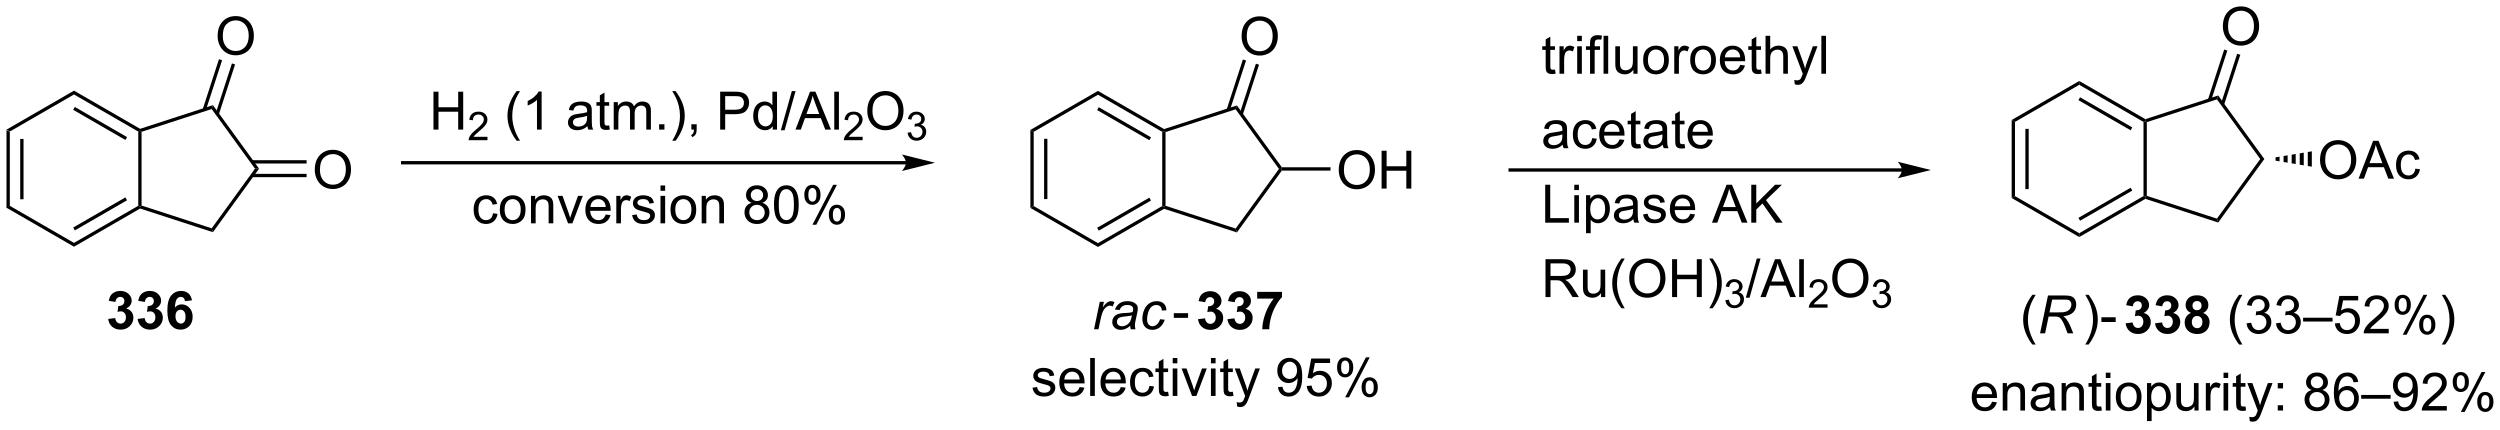 <?xml version="1.0" encoding="UTF-8"?>
<!DOCTYPE svg PUBLIC '-//W3C//DTD SVG 1.0//EN'
          'http://www.w3.org/TR/2001/REC-SVG-20010904/DTD/svg10.dtd'>
<svg stroke-dasharray="none" shape-rendering="auto" xmlns="http://www.w3.org/2000/svg" font-family="'Dialog'" text-rendering="auto" width="1024" fill-opacity="1" color-interpolation="auto" color-rendering="auto" preserveAspectRatio="xMidYMid meet" font-size="12px" viewBox="0 0 1024 176" fill="black" xmlns:xlink="http://www.w3.org/1999/xlink" stroke="black" image-rendering="auto" stroke-miterlimit="10" stroke-linecap="square" stroke-linejoin="miter" font-style="normal" stroke-width="1" height="176" stroke-dashoffset="0" font-weight="normal" stroke-opacity="1"
><!--Generated by the Batik Graphics2D SVG Generator--><defs id="genericDefs"
  /><g
  ><defs id="defs1"
    ><clipPath clipPathUnits="userSpaceOnUse" id="clipPath1"
      ><path d="M0.646 1.611 L389.153 1.611 L389.153 68.152 L0.646 68.152 L0.646 1.611 Z"
      /></clipPath
      ><clipPath clipPathUnits="userSpaceOnUse" id="clipPath2"
      ><path d="M28.653 107.383 L28.653 172.073 L406.358 172.073 L406.358 107.383 Z"
      /></clipPath
    ></defs
    ><g transform="scale(2.636,2.636) translate(-0.646,-1.611) matrix(1.029,0,0,1.029,-28.827,-108.843)"
    ><path d="M29.625 126.978 L30.125 127.267 L30.125 138.478 L29.625 138.767 ZM31.695 128.317 L31.695 137.427 L32.196 137.427 L32.196 128.317 Z" stroke="none" clip-path="url(#clipPath2)"
    /></g
    ><g transform="matrix(2.711,0,0,2.711,-77.682,-291.126)"
    ><path d="M29.625 138.767 L30.125 138.478 L39.835 144.084 L39.835 144.661 Z" stroke="none" clip-path="url(#clipPath2)"
    /></g
    ><g transform="matrix(2.711,0,0,2.711,-77.682,-291.126)"
    ><path d="M39.835 144.661 L39.835 144.084 L49.544 138.478 L49.794 138.622 L49.823 138.895 ZM39.96 142.199 L47.849 137.644 L47.599 137.211 L39.71 141.766 Z" stroke="none" clip-path="url(#clipPath2)"
    /></g
    ><g transform="matrix(2.711,0,0,2.711,-77.682,-291.126)"
    ><path d="M50.044 138.441 L49.794 138.622 L49.544 138.478 L49.544 127.267 L49.794 127.122 L50.044 127.304 Z" stroke="none" clip-path="url(#clipPath2)"
    /></g
    ><g transform="matrix(2.711,0,0,2.711,-77.682,-291.126)"
    ><path d="M49.823 126.85 L49.794 127.122 L49.544 127.267 L39.835 121.661 L39.835 121.084 ZM47.849 128.101 L39.96 123.546 L39.71 123.979 L47.599 128.534 Z" stroke="none" clip-path="url(#clipPath2)"
    /></g
    ><g transform="matrix(2.711,0,0,2.711,-77.682,-291.126)"
    ><path d="M39.835 121.084 L39.835 121.661 L30.125 127.267 L29.625 126.978 Z" stroke="none" clip-path="url(#clipPath2)"
    /></g
    ><g transform="matrix(2.711,0,0,2.711,-77.682,-291.126)"
    ><path d="M49.823 138.895 L49.794 138.622 L50.044 138.441 L60.636 141.882 L60.827 142.47 Z" stroke="none" clip-path="url(#clipPath2)"
    /></g
    ><g transform="matrix(2.711,0,0,2.711,-77.682,-291.126)"
    ><path d="M60.827 142.47 L60.636 141.882 L67.182 132.872 L67.8 132.872 Z" stroke="none" clip-path="url(#clipPath2)"
    /></g
    ><g transform="matrix(2.711,0,0,2.711,-77.682,-291.126)"
    ><path d="M67.8 132.872 L67.182 132.872 L60.636 123.863 L60.827 123.275 Z" stroke="none" clip-path="url(#clipPath2)"
    /></g
    ><g transform="matrix(2.711,0,0,2.711,-77.682,-291.126)"
    ><path d="M60.827 123.275 L60.636 123.863 L50.044 127.304 L49.794 127.122 L49.823 126.85 Z" stroke="none" clip-path="url(#clipPath2)"
    /></g
    ><g transform="matrix(2.711,0,0,2.711,-77.682,-291.126)"
    ><path d="M61.535 112.856 Q61.535 111.428 62.301 110.624 Q63.067 109.817 64.278 109.817 Q65.069 109.817 65.705 110.197 Q66.343 110.574 66.676 111.251 Q67.012 111.928 67.012 112.788 Q67.012 113.66 66.66 114.348 Q66.309 115.035 65.663 115.389 Q65.02 115.744 64.272 115.744 Q63.465 115.744 62.827 115.353 Q62.192 114.96 61.864 114.285 Q61.535 113.608 61.535 112.856 ZM62.317 112.866 Q62.317 113.902 62.871 114.499 Q63.429 115.093 64.27 115.093 Q65.124 115.093 65.676 114.491 Q66.231 113.889 66.231 112.785 Q66.231 112.085 65.994 111.564 Q65.757 111.043 65.301 110.757 Q64.848 110.468 64.28 110.468 Q63.476 110.468 62.895 111.022 Q62.317 111.574 62.317 112.866 Z" stroke="none" clip-path="url(#clipPath2)"
    /></g
    ><g transform="matrix(2.711,0,0,2.711,-77.682,-291.126)"
    ><path d="M61.718 124.677 L64.172 117.124 L63.697 116.97 L61.243 124.523 ZM59.757 124.04 L62.211 116.487 L61.735 116.332 L59.281 123.885 Z" stroke="none" clip-path="url(#clipPath2)"
    /></g
    ><g transform="matrix(2.711,0,0,2.711,-77.682,-291.126)"
    ><path d="M76.214 133.058 Q76.214 131.631 76.979 130.827 Q77.745 130.019 78.956 130.019 Q79.748 130.019 80.383 130.399 Q81.021 130.777 81.354 131.454 Q81.69 132.131 81.69 132.991 Q81.69 133.863 81.339 134.55 Q80.987 135.238 80.341 135.592 Q79.698 135.946 78.951 135.946 Q78.144 135.946 77.505 135.556 Q76.87 135.162 76.542 134.488 Q76.214 133.811 76.214 133.058 ZM76.995 133.069 Q76.995 134.105 77.55 134.702 Q78.107 135.295 78.948 135.295 Q79.802 135.295 80.354 134.694 Q80.909 134.092 80.909 132.988 Q80.909 132.287 80.672 131.767 Q80.435 131.246 79.979 130.959 Q79.526 130.67 78.959 130.67 Q78.154 130.67 77.573 131.225 Q76.995 131.777 76.995 133.069 Z" stroke="none" clip-path="url(#clipPath2)"
    /></g
    ><g transform="matrix(2.711,0,0,2.711,-77.682,-291.126)"
    ><path d="M66.741 134.154 L74.974 134.154 L74.974 133.654 L66.741 133.654 ZM66.741 132.091 L74.974 132.091 L74.974 131.591 L66.741 131.591 Z" stroke="none" clip-path="url(#clipPath2)"
    /></g
    ><g transform="matrix(2.711,0,0,2.711,-77.682,-291.126)"
    ><path d="M165.542 131.725 L89.491 131.725 L89.241 131.725 L89.241 132.225 L89.491 132.225 L165.542 132.225 L165.792 132.225 L165.792 131.725 L165.542 131.725 ZM169.917 131.975 L164.917 130.725 C164.917 130.725 165.542 131.428 165.542 131.975 C165.542 132.522 164.917 133.225 164.917 133.225 Z" stroke="none" clip-path="url(#clipPath2)"
    /></g
    ><g transform="matrix(2.711,0,0,2.711,-77.682,-291.126)"
    ><path d="M94.146 126.967 L94.146 121.24 L94.903 121.24 L94.903 123.592 L97.88 123.592 L97.88 121.24 L98.638 121.24 L98.638 126.967 L97.88 126.967 L97.88 124.266 L94.903 124.266 L94.903 126.967 L94.146 126.967 Z" stroke="none" clip-path="url(#clipPath2)"
    /></g
    ><g transform="matrix(2.711,0,0,2.711,-77.682,-291.126)"
    ><path d="M102.304 128.059 L102.304 128.567 L99.464 128.567 Q99.458 128.376 99.526 128.2 Q99.634 127.911 99.872 127.629 Q100.112 127.348 100.564 126.979 Q101.263 126.405 101.509 126.069 Q101.755 125.733 101.755 125.434 Q101.755 125.122 101.53 124.907 Q101.308 124.69 100.947 124.69 Q100.566 124.69 100.337 124.919 Q100.109 125.147 100.107 125.551 L99.564 125.497 Q99.62 124.889 99.984 124.573 Q100.347 124.254 100.958 124.254 Q101.577 124.254 101.937 124.598 Q102.298 124.94 102.298 125.446 Q102.298 125.704 102.193 125.954 Q102.087 126.202 101.841 126.477 Q101.597 126.752 101.028 127.233 Q100.554 127.632 100.419 127.774 Q100.284 127.917 100.197 128.059 L102.304 128.059 Z" stroke="none" clip-path="url(#clipPath2)"
    /></g
    ><g transform="matrix(2.711,0,0,2.711,-77.682,-291.126)"
    ><path d="M106.715 128.652 Q106.131 127.918 105.728 126.933 Q105.326 125.946 105.326 124.891 Q105.326 123.962 105.629 123.11 Q105.98 122.123 106.715 121.141 L107.217 121.141 Q106.746 121.954 106.592 122.303 Q106.355 122.842 106.217 123.428 Q106.05 124.157 106.05 124.897 Q106.05 126.774 107.217 128.652 L106.715 128.652 ZM110.488 126.967 L109.785 126.967 L109.785 122.485 Q109.53 122.727 109.118 122.97 Q108.707 123.212 108.379 123.334 L108.379 122.654 Q108.967 122.376 109.407 121.983 Q109.85 121.587 110.035 121.217 L110.488 121.217 L110.488 126.967 ZM117.412 126.454 Q117.022 126.787 116.66 126.925 Q116.3 127.061 115.886 127.061 Q115.201 127.061 114.834 126.727 Q114.467 126.391 114.467 125.873 Q114.467 125.569 114.605 125.316 Q114.746 125.063 114.97 124.912 Q115.194 124.759 115.475 124.68 Q115.683 124.626 116.1 124.576 Q116.951 124.475 117.355 124.334 Q117.358 124.188 117.358 124.149 Q117.358 123.72 117.16 123.545 Q116.889 123.305 116.358 123.305 Q115.863 123.305 115.626 123.48 Q115.389 123.654 115.277 124.095 L114.59 124.001 Q114.683 123.561 114.897 123.29 Q115.113 123.016 115.519 122.871 Q115.925 122.725 116.459 122.725 Q116.99 122.725 117.321 122.85 Q117.655 122.975 117.811 123.165 Q117.967 123.352 118.03 123.641 Q118.066 123.821 118.066 124.29 L118.066 125.227 Q118.066 126.209 118.11 126.47 Q118.155 126.727 118.287 126.967 L117.553 126.967 Q117.444 126.748 117.412 126.454 ZM117.355 124.884 Q116.972 125.04 116.207 125.149 Q115.772 125.212 115.592 125.29 Q115.412 125.368 115.313 125.519 Q115.217 125.67 115.217 125.852 Q115.217 126.134 115.431 126.321 Q115.644 126.509 116.053 126.509 Q116.459 126.509 116.774 126.332 Q117.092 126.154 117.24 125.845 Q117.355 125.608 117.355 125.141 L117.355 124.884 ZM120.69 126.337 L120.791 126.959 Q120.494 127.022 120.26 127.022 Q119.877 127.022 119.666 126.902 Q119.455 126.779 119.369 126.582 Q119.284 126.384 119.284 125.751 L119.284 123.365 L118.768 123.365 L118.768 122.819 L119.284 122.819 L119.284 121.79 L119.984 121.368 L119.984 122.819 L120.69 122.819 L120.69 123.365 L119.984 123.365 L119.984 125.79 Q119.984 126.092 120.02 126.178 Q120.057 126.264 120.14 126.316 Q120.226 126.365 120.382 126.365 Q120.5 126.365 120.69 126.337 ZM121.379 126.967 L121.379 122.819 L122.006 122.819 L122.006 123.399 Q122.201 123.095 122.524 122.91 Q122.85 122.725 123.264 122.725 Q123.725 122.725 124.019 122.918 Q124.316 123.108 124.436 123.451 Q124.928 122.725 125.717 122.725 Q126.334 122.725 126.665 123.066 Q126.998 123.407 126.998 124.118 L126.998 126.967 L126.3 126.967 L126.3 124.352 Q126.3 123.93 126.23 123.746 Q126.162 123.561 125.983 123.449 Q125.803 123.334 125.561 123.334 Q125.123 123.334 124.834 123.626 Q124.545 123.915 124.545 124.555 L124.545 126.967 L123.842 126.967 L123.842 124.272 Q123.842 123.803 123.67 123.569 Q123.498 123.334 123.108 123.334 Q122.811 123.334 122.558 123.49 Q122.308 123.647 122.194 123.949 Q122.082 124.248 122.082 124.813 L122.082 126.967 L121.379 126.967 ZM128.24 126.967 L128.24 126.165 L129.043 126.165 L129.043 126.967 L128.24 126.967 ZM130.726 128.652 L130.221 128.652 Q131.39 126.774 131.39 124.897 Q131.39 124.162 131.221 123.438 Q131.088 122.852 130.851 122.313 Q130.697 121.962 130.221 121.141 L130.726 121.141 Q131.46 122.123 131.812 123.11 Q132.112 123.962 132.112 124.891 Q132.112 125.946 131.708 126.933 Q131.304 127.918 130.726 128.652 ZM133.112 126.967 L133.112 126.165 L133.914 126.165 L133.914 126.967 Q133.914 127.41 133.757 127.68 Q133.601 127.951 133.26 128.1 L133.065 127.8 Q133.289 127.701 133.393 127.511 Q133.5 127.324 133.51 126.967 L133.112 126.967 ZM137.463 126.967 L137.463 121.24 L139.625 121.24 Q140.195 121.24 140.494 121.295 Q140.916 121.365 141.2 121.563 Q141.487 121.759 141.661 122.115 Q141.835 122.47 141.835 122.897 Q141.835 123.626 141.369 124.134 Q140.906 124.639 139.69 124.639 L138.221 124.639 L138.221 126.967 L137.463 126.967 ZM138.221 123.962 L139.703 123.962 Q140.437 123.962 140.744 123.688 Q141.054 123.415 141.054 122.92 Q141.054 122.561 140.872 122.305 Q140.69 122.048 140.393 121.967 Q140.203 121.915 139.687 121.915 L138.221 121.915 L138.221 123.962 ZM145.401 126.967 L145.401 126.444 Q145.007 127.061 144.242 127.061 Q143.744 127.061 143.328 126.787 Q142.914 126.514 142.685 126.024 Q142.455 125.532 142.455 124.897 Q142.455 124.274 142.661 123.769 Q142.869 123.264 143.284 122.996 Q143.697 122.725 144.21 122.725 Q144.585 122.725 144.877 122.884 Q145.172 123.04 145.354 123.295 L145.354 121.24 L146.054 121.24 L146.054 126.967 L145.401 126.967 ZM143.179 124.897 Q143.179 125.694 143.515 126.089 Q143.851 126.483 144.307 126.483 Q144.768 126.483 145.091 126.105 Q145.414 125.727 145.414 124.954 Q145.414 124.102 145.085 123.704 Q144.757 123.305 144.276 123.305 Q143.807 123.305 143.492 123.688 Q143.179 124.071 143.179 124.897 ZM146.631 127.066 L148.293 121.141 L148.855 121.141 L147.199 127.066 L146.631 127.066 ZM148.841 126.967 L151.041 121.24 L151.859 121.24 L154.203 126.967 L153.338 126.967 L152.672 125.233 L150.276 125.233 L149.648 126.967 L148.841 126.967 ZM150.494 124.615 L152.437 124.615 L151.838 123.029 Q151.565 122.305 151.432 121.842 Q151.322 122.391 151.125 122.936 L150.494 124.615 ZM154.703 126.967 L154.703 121.24 L155.406 121.24 L155.406 126.967 L154.703 126.967 Z" stroke="none" clip-path="url(#clipPath2)"
    /></g
    ><g transform="matrix(2.711,0,0,2.711,-77.682,-291.126)"
    ><path d="M158.988 128.059 L158.988 128.567 L156.149 128.567 Q156.143 128.376 156.211 128.2 Q156.319 127.911 156.557 127.629 Q156.797 127.348 157.248 126.979 Q157.947 126.405 158.194 126.069 Q158.44 125.733 158.44 125.434 Q158.44 125.122 158.215 124.907 Q157.992 124.69 157.631 124.69 Q157.25 124.69 157.022 124.919 Q156.793 125.147 156.791 125.551 L156.248 125.497 Q156.305 124.889 156.668 124.573 Q157.031 124.254 157.643 124.254 Q158.262 124.254 158.621 124.598 Q158.983 124.94 158.983 125.446 Q158.983 125.704 158.877 125.954 Q158.772 126.202 158.526 126.477 Q158.281 126.752 157.713 127.233 Q157.238 127.632 157.104 127.774 Q156.969 127.917 156.881 128.059 L158.988 128.059 Z" stroke="none" clip-path="url(#clipPath2)"
    /></g
    ><g transform="matrix(2.711,0,0,2.711,-77.682,-291.126)"
    ><path d="M159.692 124.178 Q159.692 122.751 160.458 121.946 Q161.223 121.139 162.434 121.139 Q163.226 121.139 163.861 121.519 Q164.499 121.897 164.833 122.574 Q165.168 123.251 165.168 124.11 Q165.168 124.983 164.817 125.67 Q164.465 126.358 163.82 126.712 Q163.176 127.066 162.429 127.066 Q161.622 127.066 160.984 126.675 Q160.348 126.282 160.02 125.608 Q159.692 124.93 159.692 124.178 ZM160.473 124.188 Q160.473 125.225 161.028 125.821 Q161.585 126.415 162.426 126.415 Q163.28 126.415 163.833 125.813 Q164.387 125.212 164.387 124.108 Q164.387 123.407 164.15 122.886 Q163.913 122.365 163.458 122.079 Q163.004 121.79 162.437 121.79 Q161.632 121.79 161.051 122.345 Q160.473 122.897 160.473 124.188 Z" stroke="none" clip-path="url(#clipPath2)"
    /></g
    ><g transform="matrix(2.711,0,0,2.711,-77.682,-291.126)"
    ><path d="M165.779 127.432 L166.306 127.362 Q166.398 127.811 166.614 128.008 Q166.833 128.206 167.148 128.206 Q167.519 128.206 167.775 127.948 Q168.032 127.69 168.032 127.309 Q168.032 126.946 167.794 126.712 Q167.558 126.475 167.191 126.475 Q167.042 126.475 166.82 126.534 L166.878 126.071 Q166.931 126.077 166.962 126.077 Q167.3 126.077 167.57 125.901 Q167.839 125.725 167.839 125.358 Q167.839 125.069 167.642 124.879 Q167.446 124.688 167.136 124.688 Q166.827 124.688 166.622 124.882 Q166.417 125.075 166.359 125.462 L165.831 125.368 Q165.929 124.837 166.271 124.546 Q166.614 124.254 167.124 124.254 Q167.476 124.254 167.771 124.405 Q168.068 124.555 168.224 124.817 Q168.38 125.077 168.38 125.37 Q168.38 125.649 168.23 125.877 Q168.081 126.106 167.788 126.241 Q168.169 126.329 168.38 126.606 Q168.591 126.882 168.591 127.297 Q168.591 127.86 168.181 128.252 Q167.771 128.643 167.144 128.643 Q166.579 128.643 166.204 128.307 Q165.831 127.969 165.779 127.432 Z" stroke="none" clip-path="url(#clipPath2)"
    /></g
    ><g transform="matrix(2.711,0,0,2.711,-77.682,-291.126)"
    ><path d="M45.002 155.572 L46.064 155.444 Q46.114 155.85 46.335 156.067 Q46.559 156.28 46.877 156.28 Q47.215 156.28 47.447 156.022 Q47.681 155.764 47.681 155.327 Q47.681 154.913 47.458 154.671 Q47.236 154.429 46.916 154.429 Q46.705 154.429 46.411 154.509 L46.533 153.616 Q46.978 153.626 47.213 153.423 Q47.447 153.218 47.447 152.876 Q47.447 152.587 47.275 152.416 Q47.103 152.244 46.817 152.244 Q46.536 152.244 46.335 152.439 Q46.137 152.634 46.096 153.009 L45.083 152.837 Q45.189 152.319 45.4 152.009 Q45.614 151.697 45.994 151.52 Q46.377 151.343 46.848 151.343 Q47.658 151.343 48.145 151.858 Q48.549 152.28 48.549 152.811 Q48.549 153.564 47.723 154.014 Q48.215 154.119 48.51 154.486 Q48.806 154.853 48.806 155.374 Q48.806 156.126 48.254 156.66 Q47.705 157.192 46.885 157.192 Q46.106 157.192 45.593 156.744 Q45.083 156.296 45.002 155.572 ZM49.451 155.572 L50.514 155.444 Q50.563 155.85 50.784 156.067 Q51.008 156.28 51.326 156.28 Q51.664 156.28 51.896 156.022 Q52.131 155.764 52.131 155.327 Q52.131 154.913 51.907 154.671 Q51.685 154.429 51.365 154.429 Q51.154 154.429 50.86 154.509 L50.982 153.616 Q51.428 153.626 51.662 153.423 Q51.896 153.218 51.896 152.876 Q51.896 152.587 51.724 152.416 Q51.553 152.244 51.266 152.244 Q50.985 152.244 50.784 152.439 Q50.586 152.634 50.545 153.009 L49.532 152.837 Q49.639 152.319 49.849 152.009 Q50.063 151.697 50.443 151.52 Q50.826 151.343 51.297 151.343 Q52.107 151.343 52.594 151.858 Q52.998 152.28 52.998 152.811 Q52.998 153.564 52.172 154.014 Q52.664 154.119 52.959 154.486 Q53.256 154.853 53.256 155.374 Q53.256 156.126 52.704 156.66 Q52.154 157.192 51.334 157.192 Q50.555 157.192 50.042 156.744 Q49.532 156.296 49.451 155.572 ZM57.658 152.767 L56.596 152.884 Q56.556 152.556 56.392 152.4 Q56.228 152.244 55.965 152.244 Q55.619 152.244 55.377 152.556 Q55.137 152.869 55.075 153.858 Q55.486 153.374 56.096 153.374 Q56.783 153.374 57.273 153.897 Q57.762 154.421 57.762 155.249 Q57.762 156.126 57.247 156.66 Q56.731 157.192 55.924 157.192 Q55.056 157.192 54.497 156.517 Q53.939 155.843 53.939 154.306 Q53.939 152.733 54.52 152.038 Q55.103 151.343 56.033 151.343 Q56.684 151.343 57.111 151.707 Q57.541 152.072 57.658 152.767 ZM55.168 155.163 Q55.168 155.697 55.413 155.988 Q55.661 156.28 55.978 156.28 Q56.283 156.28 56.486 156.043 Q56.689 155.804 56.689 155.259 Q56.689 154.702 56.471 154.442 Q56.252 154.181 55.924 154.181 Q55.606 154.181 55.387 154.431 Q55.168 154.679 55.168 155.163 Z" stroke="none" clip-path="url(#clipPath2)"
    /></g
    ><g transform="matrix(2.711,0,0,2.711,-77.682,-291.126)"
    ><path d="M184.334 127.016 L184.834 127.305 L184.834 138.517 L184.334 138.805 ZM186.404 128.356 L186.404 137.466 L186.904 137.466 L186.904 128.356 Z" stroke="none" clip-path="url(#clipPath2)"
    /></g
    ><g transform="matrix(2.711,0,0,2.711,-77.682,-291.126)"
    ><path d="M184.334 138.805 L184.834 138.517 L194.544 144.122 L194.544 144.7 Z" stroke="none" clip-path="url(#clipPath2)"
    /></g
    ><g transform="matrix(2.711,0,0,2.711,-77.682,-291.126)"
    ><path d="M194.544 144.7 L194.544 144.122 L204.253 138.517 L204.503 138.661 L204.531 138.933 ZM194.669 142.237 L202.558 137.682 L202.308 137.249 L194.419 141.804 Z" stroke="none" clip-path="url(#clipPath2)"
    /></g
    ><g transform="matrix(2.711,0,0,2.711,-77.682,-291.126)"
    ><path d="M204.753 138.479 L204.503 138.661 L204.253 138.517 L204.253 127.305 L204.503 127.161 L204.753 127.343 Z" stroke="none" clip-path="url(#clipPath2)"
    /></g
    ><g transform="matrix(2.711,0,0,2.711,-77.682,-291.126)"
    ><path d="M204.531 126.889 L204.503 127.161 L204.253 127.305 L194.544 121.7 L194.544 121.122 ZM202.558 128.139 L194.669 123.585 L194.419 124.018 L202.308 128.572 Z" stroke="none" clip-path="url(#clipPath2)"
    /></g
    ><g transform="matrix(2.711,0,0,2.711,-77.682,-291.126)"
    ><path d="M194.544 121.122 L194.544 121.7 L184.834 127.305 L184.334 127.016 Z" stroke="none" clip-path="url(#clipPath2)"
    /></g
    ><g transform="matrix(2.711,0,0,2.711,-77.682,-291.126)"
    ><path d="M204.531 138.933 L204.503 138.661 L204.753 138.479 L215.345 141.921 L215.536 142.508 Z" stroke="none" clip-path="url(#clipPath2)"
    /></g
    ><g transform="matrix(2.711,0,0,2.711,-77.682,-291.126)"
    ><path d="M215.536 142.508 L215.345 141.921 L221.891 132.911 L222.2 132.911 L222.327 133.161 Z" stroke="none" clip-path="url(#clipPath2)"
    /></g
    ><g transform="matrix(2.711,0,0,2.711,-77.682,-291.126)"
    ><path d="M222.327 132.661 L222.2 132.911 L221.891 132.911 L215.345 123.901 L215.536 123.313 Z" stroke="none" clip-path="url(#clipPath2)"
    /></g
    ><g transform="matrix(2.711,0,0,2.711,-77.682,-291.126)"
    ><path d="M215.536 123.313 L215.345 123.901 L204.753 127.343 L204.503 127.161 L204.531 126.889 Z" stroke="none" clip-path="url(#clipPath2)"
    /></g
    ><g transform="matrix(2.711,0,0,2.711,-77.682,-291.126)"
    ><path d="M216.244 112.894 Q216.244 111.467 217.01 110.662 Q217.776 109.855 218.987 109.855 Q219.778 109.855 220.414 110.235 Q221.052 110.613 221.385 111.29 Q221.721 111.967 221.721 112.826 Q221.721 113.699 221.369 114.386 Q221.018 115.074 220.372 115.428 Q219.729 115.782 218.981 115.782 Q218.174 115.782 217.536 115.391 Q216.901 114.998 216.572 114.324 Q216.244 113.647 216.244 112.894 ZM217.026 112.904 Q217.026 113.941 217.58 114.537 Q218.138 115.131 218.979 115.131 Q219.833 115.131 220.385 114.529 Q220.94 113.928 220.94 112.824 Q220.94 112.123 220.703 111.602 Q220.466 111.081 220.01 110.795 Q219.557 110.506 218.989 110.506 Q218.185 110.506 217.604 111.061 Q217.026 111.613 217.026 112.904 Z" stroke="none" clip-path="url(#clipPath2)"
    /></g
    ><g transform="matrix(2.711,0,0,2.711,-77.682,-291.126)"
    ><path d="M216.427 124.716 L218.881 117.163 L218.406 117.008 L215.952 124.561 ZM214.465 124.078 L216.919 116.525 L216.444 116.371 L213.99 123.924 Z" stroke="none" clip-path="url(#clipPath2)"
    /></g
    ><g transform="matrix(2.711,0,0,2.711,-77.682,-291.126)"
    ><path d="M230.923 133.097 Q230.923 131.67 231.688 130.865 Q232.454 130.058 233.665 130.058 Q234.457 130.058 235.092 130.438 Q235.73 130.816 236.063 131.493 Q236.399 132.17 236.399 133.029 Q236.399 133.901 236.048 134.589 Q235.696 135.276 235.05 135.631 Q234.407 135.985 233.66 135.985 Q232.852 135.985 232.214 135.594 Q231.579 135.201 231.251 134.526 Q230.923 133.849 230.923 133.097 ZM231.704 133.107 Q231.704 134.144 232.259 134.74 Q232.816 135.334 233.657 135.334 Q234.511 135.334 235.063 134.732 Q235.618 134.131 235.618 133.026 Q235.618 132.326 235.381 131.805 Q235.144 131.284 234.688 130.998 Q234.235 130.709 233.667 130.709 Q232.863 130.709 232.282 131.263 Q231.704 131.816 231.704 133.107 ZM237.398 135.886 L237.398 130.159 L238.156 130.159 L238.156 132.511 L241.132 132.511 L241.132 130.159 L241.89 130.159 L241.89 135.886 L241.132 135.886 L241.132 133.185 L238.156 133.185 L238.156 135.886 L237.398 135.886 Z" stroke="none" clip-path="url(#clipPath2)"
    /></g
    ><g transform="matrix(2.711,0,0,2.711,-77.682,-291.126)"
    ><path d="M222.327 133.161 L222.2 132.911 L222.327 132.661 L229.683 132.661 L229.683 133.161 Z" stroke="none" clip-path="url(#clipPath2)"
    /></g
    ><g transform="matrix(2.711,0,0,2.711,-77.682,-291.126)"
    ><path d="M316.005 132.824 L256.82 132.824 L256.57 132.824 L256.57 133.324 L256.82 133.324 L316.005 133.324 L316.255 133.324 L316.255 132.824 L316.005 132.824 ZM320.38 133.074 L315.38 131.824 C315.38 131.824 316.005 132.527 316.005 133.074 C316.005 133.621 315.38 134.324 315.38 134.324 Z" stroke="none" clip-path="url(#clipPath2)"
    /></g
    ><g transform="matrix(2.711,0,0,2.711,-77.682,-291.126)"
    ><path d="M193.952 157.131 L194.819 152.983 L195.444 152.983 L195.269 153.829 Q195.59 153.35 195.894 153.121 Q196.202 152.889 196.522 152.889 Q196.733 152.889 197.043 153.04 L196.754 153.696 Q196.569 153.563 196.35 153.563 Q195.98 153.563 195.59 153.977 Q195.199 154.392 194.975 155.467 L194.624 157.131 L193.952 157.131 ZM199.413 156.615 Q199.045 156.931 198.704 157.079 Q198.366 157.225 197.98 157.225 Q197.405 157.225 197.053 156.886 Q196.702 156.548 196.702 156.022 Q196.702 155.673 196.861 155.407 Q197.019 155.139 197.28 154.977 Q197.543 154.813 197.92 154.743 Q198.16 154.696 198.824 154.67 Q199.491 154.642 199.78 154.53 Q199.863 154.24 199.863 154.048 Q199.863 153.803 199.683 153.662 Q199.436 153.467 198.965 153.467 Q198.519 153.467 198.236 153.665 Q197.952 153.86 197.824 154.225 L197.108 154.162 Q197.327 153.545 197.801 153.217 Q198.277 152.889 198.999 152.889 Q199.769 152.889 200.217 153.256 Q200.561 153.53 200.561 153.967 Q200.561 154.298 200.465 154.735 L200.233 155.767 Q200.124 156.259 200.124 156.569 Q200.124 156.764 200.209 157.131 L199.496 157.131 Q199.436 156.928 199.413 156.615 ZM199.676 155.03 Q199.527 155.087 199.355 155.118 Q199.186 155.149 198.788 155.186 Q198.17 155.24 197.915 155.324 Q197.663 155.407 197.532 155.592 Q197.405 155.774 197.405 155.998 Q197.405 156.295 197.611 156.488 Q197.816 156.678 198.194 156.678 Q198.545 156.678 198.868 156.493 Q199.194 156.306 199.381 155.975 Q199.569 155.642 199.676 155.03 ZM203.929 155.618 L204.635 155.694 Q204.37 156.47 203.88 156.847 Q203.39 157.225 202.765 157.225 Q202.088 157.225 201.669 156.787 Q201.25 156.35 201.25 155.563 Q201.25 154.884 201.518 154.227 Q201.789 153.571 202.289 153.23 Q202.792 152.889 203.437 152.889 Q204.104 152.889 204.495 153.267 Q204.885 153.642 204.885 154.264 L204.19 154.311 Q204.187 153.915 203.961 153.694 Q203.737 153.47 203.37 153.47 Q202.945 153.47 202.633 153.74 Q202.32 154.009 202.14 154.558 Q201.963 155.108 201.963 155.615 Q201.963 156.147 202.198 156.412 Q202.432 156.678 202.776 156.678 Q203.12 156.678 203.435 156.418 Q203.75 156.155 203.929 155.618 Z" stroke="none" clip-path="url(#clipPath2)"
    /></g
    ><g transform="matrix(2.711,0,0,2.711,-77.682,-291.126)"
    ><path d="M206.002 155.412 L206.002 154.704 L208.161 154.704 L208.161 155.412 L206.002 155.412 Z" stroke="none" clip-path="url(#clipPath2)"
    /></g
    ><g transform="matrix(2.711,0,0,2.711,-77.682,-291.126)"
    ><path d="M209.661 155.61 L210.724 155.483 Q210.773 155.889 210.995 156.105 Q211.219 156.319 211.536 156.319 Q211.875 156.319 212.107 156.061 Q212.341 155.803 212.341 155.365 Q212.341 154.951 212.117 154.709 Q211.896 154.467 211.575 154.467 Q211.364 154.467 211.07 154.548 L211.192 153.655 Q211.638 153.665 211.872 153.462 Q212.107 153.256 212.107 152.915 Q212.107 152.626 211.935 152.454 Q211.763 152.282 211.476 152.282 Q211.195 152.282 210.995 152.477 Q210.797 152.673 210.755 153.048 L209.742 152.876 Q209.849 152.358 210.06 152.048 Q210.273 151.735 210.654 151.558 Q211.036 151.381 211.508 151.381 Q212.317 151.381 212.804 151.897 Q213.208 152.319 213.208 152.85 Q213.208 153.602 212.383 154.053 Q212.875 154.157 213.169 154.524 Q213.466 154.892 213.466 155.412 Q213.466 156.165 212.914 156.699 Q212.364 157.23 211.544 157.23 Q210.766 157.23 210.252 156.782 Q209.742 156.334 209.661 155.61 ZM214.111 155.61 L215.173 155.483 Q215.222 155.889 215.444 156.105 Q215.668 156.319 215.986 156.319 Q216.324 156.319 216.556 156.061 Q216.79 155.803 216.79 155.365 Q216.79 154.951 216.566 154.709 Q216.345 154.467 216.025 154.467 Q215.814 154.467 215.519 154.548 L215.642 153.655 Q216.087 153.665 216.321 153.462 Q216.556 153.256 216.556 152.915 Q216.556 152.626 216.384 152.454 Q216.212 152.282 215.926 152.282 Q215.644 152.282 215.444 152.477 Q215.246 152.673 215.204 153.048 L214.191 152.876 Q214.298 152.358 214.509 152.048 Q214.722 151.735 215.103 151.558 Q215.486 151.381 215.957 151.381 Q216.767 151.381 217.254 151.897 Q217.657 152.319 217.657 152.85 Q217.657 153.602 216.832 154.053 Q217.324 154.157 217.618 154.524 Q217.915 154.892 217.915 155.412 Q217.915 156.165 217.363 156.699 Q216.814 157.23 215.993 157.23 Q215.215 157.23 214.702 156.782 Q214.191 156.334 214.111 155.61 ZM218.599 152.501 L218.599 151.483 L222.351 151.483 L222.351 152.28 Q221.888 152.735 221.406 153.592 Q220.927 154.446 220.674 155.41 Q220.422 156.373 220.427 157.131 L219.367 157.131 Q219.396 155.944 219.857 154.709 Q220.32 153.475 221.094 152.501 L218.599 152.501 Z" stroke="none" clip-path="url(#clipPath2)"
    /></g
    ><g transform="matrix(2.711,0,0,2.711,-77.682,-291.126)"
    ><path d="M263.593 117.895 L263.695 118.517 Q263.398 118.58 263.164 118.58 Q262.781 118.58 262.57 118.46 Q262.359 118.338 262.273 118.14 Q262.187 117.942 262.187 117.309 L262.187 114.923 L261.671 114.923 L261.671 114.377 L262.187 114.377 L262.187 113.348 L262.888 112.926 L262.888 114.377 L263.593 114.377 L263.593 114.923 L262.888 114.923 L262.888 117.348 Q262.888 117.65 262.924 117.736 Q262.961 117.822 263.044 117.874 Q263.13 117.923 263.286 117.923 Q263.403 117.923 263.593 117.895 ZM264.274 118.525 L264.274 114.377 L264.907 114.377 L264.907 115.004 Q265.149 114.564 265.353 114.423 Q265.558 114.283 265.806 114.283 Q266.16 114.283 266.527 114.509 L266.285 115.16 Q266.027 115.009 265.769 115.009 Q265.54 115.009 265.355 115.147 Q265.173 115.285 265.095 115.533 Q264.978 115.908 264.978 116.353 L264.978 118.525 L264.274 118.525 ZM266.949 113.606 L266.949 112.798 L267.652 112.798 L267.652 113.606 L266.949 113.606 ZM266.949 118.525 L266.949 114.377 L267.652 114.377 L267.652 118.525 L266.949 118.525 ZM268.89 118.525 L268.89 114.923 L268.271 114.923 L268.271 114.377 L268.89 114.377 L268.89 113.934 Q268.89 113.517 268.966 113.314 Q269.067 113.041 269.323 112.871 Q269.578 112.7 270.039 112.7 Q270.336 112.7 270.695 112.77 L270.591 113.384 Q270.372 113.345 270.177 113.345 Q269.856 113.345 269.724 113.483 Q269.591 113.619 269.591 113.994 L269.591 114.377 L270.398 114.377 L270.398 114.923 L269.591 114.923 L269.591 118.525 L268.89 118.525 ZM270.931 118.525 L270.931 112.798 L271.634 112.798 L271.634 118.525 L270.931 118.525 ZM275.442 118.525 L275.442 117.916 Q274.958 118.619 274.125 118.619 Q273.757 118.619 273.44 118.478 Q273.122 118.338 272.966 118.124 Q272.812 117.91 272.75 117.603 Q272.708 117.395 272.708 116.947 L272.708 114.377 L273.411 114.377 L273.411 116.676 Q273.411 117.228 273.453 117.418 Q273.521 117.697 273.734 117.856 Q273.95 118.012 274.265 118.012 Q274.583 118.012 274.859 117.85 Q275.138 117.689 275.252 117.41 Q275.367 117.129 275.367 116.598 L275.367 114.377 L276.07 114.377 L276.07 118.525 L275.442 118.525 ZM276.91 116.45 Q276.91 115.298 277.55 114.744 Q278.087 114.283 278.855 114.283 Q279.712 114.283 280.254 114.843 Q280.798 115.403 280.798 116.392 Q280.798 117.192 280.556 117.653 Q280.316 118.111 279.858 118.366 Q279.399 118.619 278.855 118.619 Q277.985 118.619 277.446 118.061 Q276.91 117.502 276.91 116.45 ZM277.634 116.45 Q277.634 117.246 277.98 117.645 Q278.329 118.041 278.855 118.041 Q279.379 118.041 279.725 117.642 Q280.074 117.244 280.074 116.426 Q280.074 115.658 279.725 115.262 Q279.376 114.864 278.855 114.864 Q278.329 114.864 277.98 115.259 Q277.634 115.653 277.634 116.45 ZM281.614 118.525 L281.614 114.377 L282.247 114.377 L282.247 115.004 Q282.489 114.564 282.692 114.423 Q282.898 114.283 283.146 114.283 Q283.5 114.283 283.867 114.509 L283.625 115.16 Q283.367 115.009 283.109 115.009 Q282.88 115.009 282.695 115.147 Q282.513 115.285 282.435 115.533 Q282.317 115.908 282.317 116.353 L282.317 118.525 L281.614 118.525 ZM284.023 116.45 Q284.023 115.298 284.664 114.744 Q285.2 114.283 285.968 114.283 Q286.825 114.283 287.367 114.843 Q287.911 115.403 287.911 116.392 Q287.911 117.192 287.669 117.653 Q287.429 118.111 286.971 118.366 Q286.513 118.619 285.968 118.619 Q285.099 118.619 284.56 118.061 Q284.023 117.502 284.023 116.45 ZM284.747 116.45 Q284.747 117.246 285.093 117.645 Q285.442 118.041 285.968 118.041 Q286.492 118.041 286.838 117.642 Q287.187 117.244 287.187 116.426 Q287.187 115.658 286.838 115.262 Q286.489 114.864 285.968 114.864 Q285.442 114.864 285.093 115.259 Q284.747 115.653 284.747 116.45 ZM291.574 117.189 L292.3 117.278 Q292.129 117.916 291.662 118.267 Q291.199 118.619 290.478 118.619 Q289.566 118.619 289.032 118.059 Q288.501 117.496 288.501 116.486 Q288.501 115.439 289.04 114.861 Q289.579 114.283 290.438 114.283 Q291.269 114.283 291.795 114.85 Q292.324 115.416 292.324 116.442 Q292.324 116.504 292.321 116.629 L289.228 116.629 Q289.267 117.314 289.613 117.679 Q289.962 118.041 290.48 118.041 Q290.868 118.041 291.142 117.838 Q291.415 117.634 291.574 117.189 ZM289.267 116.051 L291.582 116.051 Q291.535 115.528 291.316 115.267 Q290.98 114.861 290.446 114.861 Q289.962 114.861 289.631 115.186 Q289.3 115.509 289.267 116.051 ZM294.718 117.895 L294.82 118.517 Q294.523 118.58 294.289 118.58 Q293.906 118.58 293.695 118.46 Q293.484 118.338 293.398 118.14 Q293.312 117.942 293.312 117.309 L293.312 114.923 L292.796 114.923 L292.796 114.377 L293.312 114.377 L293.312 113.348 L294.013 112.926 L294.013 114.377 L294.718 114.377 L294.718 114.923 L294.013 114.923 L294.013 117.348 Q294.013 117.65 294.049 117.736 Q294.086 117.822 294.169 117.874 Q294.255 117.923 294.411 117.923 Q294.528 117.923 294.718 117.895 ZM295.407 118.525 L295.407 112.798 L296.11 112.798 L296.11 114.853 Q296.603 114.283 297.353 114.283 Q297.813 114.283 298.152 114.465 Q298.493 114.645 298.639 114.965 Q298.785 115.285 298.785 115.895 L298.785 118.525 L298.082 118.525 L298.082 115.895 Q298.082 115.369 297.853 115.129 Q297.626 114.887 297.207 114.887 Q296.894 114.887 296.618 115.051 Q296.345 115.213 296.228 115.491 Q296.11 115.767 296.11 116.254 L296.11 118.525 L295.407 118.525 ZM299.825 120.124 L299.747 119.463 Q299.976 119.525 300.148 119.525 Q300.382 119.525 300.523 119.447 Q300.664 119.369 300.755 119.228 Q300.82 119.124 300.968 118.705 Q300.989 118.647 301.031 118.533 L299.458 114.377 L300.216 114.377 L301.078 116.778 Q301.247 117.236 301.38 117.739 Q301.5 117.254 301.669 116.793 L302.554 114.377 L303.257 114.377 L301.679 118.595 Q301.427 119.28 301.286 119.538 Q301.099 119.884 300.856 120.046 Q300.614 120.21 300.278 120.21 Q300.075 120.21 299.825 120.124 ZM303.841 118.525 L303.841 112.798 L304.544 112.798 L304.544 118.525 L303.841 118.525 Z" stroke="none" clip-path="url(#clipPath2)"
    /></g
    ><g transform="matrix(2.711,0,0,2.711,-77.682,-291.126)"
    ><path d="M264.765 129.262 Q264.375 129.595 264.013 129.733 Q263.653 129.869 263.239 129.869 Q262.554 129.869 262.187 129.535 Q261.82 129.2 261.82 128.681 Q261.82 128.377 261.958 128.124 Q262.099 127.871 262.323 127.72 Q262.546 127.567 262.828 127.489 Q263.036 127.434 263.453 127.384 Q264.304 127.283 264.708 127.142 Q264.711 126.996 264.711 126.957 Q264.711 126.528 264.513 126.353 Q264.242 126.114 263.711 126.114 Q263.216 126.114 262.979 126.288 Q262.742 126.463 262.63 126.903 L261.942 126.809 Q262.036 126.369 262.25 126.098 Q262.466 125.825 262.872 125.679 Q263.278 125.533 263.812 125.533 Q264.343 125.533 264.674 125.658 Q265.007 125.783 265.164 125.973 Q265.32 126.16 265.382 126.45 Q265.419 126.629 265.419 127.098 L265.419 128.035 Q265.419 129.017 265.463 129.278 Q265.507 129.535 265.64 129.775 L264.906 129.775 Q264.796 129.556 264.765 129.262 ZM264.708 127.692 Q264.325 127.848 263.56 127.957 Q263.125 128.02 262.945 128.098 Q262.765 128.176 262.666 128.327 Q262.57 128.478 262.57 128.66 Q262.57 128.942 262.784 129.129 Q262.997 129.317 263.406 129.317 Q263.812 129.317 264.127 129.14 Q264.445 128.963 264.593 128.653 Q264.708 128.416 264.708 127.95 L264.708 127.692 ZM269.214 128.254 L269.907 128.345 Q269.793 129.059 269.327 129.465 Q268.86 129.869 268.181 129.869 Q267.329 129.869 266.811 129.311 Q266.293 128.754 266.293 127.715 Q266.293 127.043 266.514 126.541 Q266.738 126.035 267.194 125.785 Q267.649 125.533 268.183 125.533 Q268.86 125.533 269.29 125.874 Q269.72 126.215 269.839 126.845 L269.157 126.95 Q269.058 126.533 268.811 126.322 Q268.563 126.111 268.212 126.111 Q267.681 126.111 267.347 126.491 Q267.017 126.871 267.017 127.697 Q267.017 128.533 267.337 128.913 Q267.657 129.291 268.173 129.291 Q268.587 129.291 268.863 129.038 Q269.142 128.783 269.214 128.254 ZM273.347 128.439 L274.074 128.528 Q273.902 129.166 273.436 129.517 Q272.972 129.869 272.251 129.869 Q271.339 129.869 270.806 129.309 Q270.274 128.746 270.274 127.736 Q270.274 126.689 270.813 126.111 Q271.353 125.533 272.212 125.533 Q273.043 125.533 273.569 126.1 Q274.097 126.666 274.097 127.692 Q274.097 127.754 274.095 127.879 L271.001 127.879 Q271.04 128.564 271.386 128.929 Q271.735 129.291 272.254 129.291 Q272.642 129.291 272.915 129.088 Q273.188 128.884 273.347 128.439 ZM271.04 127.301 L273.355 127.301 Q273.308 126.778 273.089 126.517 Q272.754 126.111 272.22 126.111 Q271.735 126.111 271.405 126.436 Q271.074 126.759 271.04 127.301 ZM276.492 129.145 L276.593 129.767 Q276.296 129.83 276.062 129.83 Q275.679 129.83 275.468 129.71 Q275.257 129.588 275.171 129.39 Q275.086 129.192 275.086 128.559 L275.086 126.173 L274.57 126.173 L274.57 125.627 L275.086 125.627 L275.086 124.598 L275.786 124.176 L275.786 125.627 L276.492 125.627 L276.492 126.173 L275.786 126.173 L275.786 128.598 Q275.786 128.9 275.823 128.986 Q275.859 129.072 275.942 129.124 Q276.028 129.173 276.185 129.173 Q276.302 129.173 276.492 129.145 ZM279.886 129.262 Q279.496 129.595 279.134 129.733 Q278.774 129.869 278.36 129.869 Q277.675 129.869 277.308 129.535 Q276.941 129.2 276.941 128.681 Q276.941 128.377 277.079 128.124 Q277.22 127.871 277.444 127.72 Q277.668 127.567 277.949 127.489 Q278.157 127.434 278.574 127.384 Q279.425 127.283 279.829 127.142 Q279.832 126.996 279.832 126.957 Q279.832 126.528 279.634 126.353 Q279.363 126.114 278.832 126.114 Q278.337 126.114 278.1 126.288 Q277.863 126.463 277.751 126.903 L277.063 126.809 Q277.157 126.369 277.371 126.098 Q277.587 125.825 277.993 125.679 Q278.399 125.533 278.933 125.533 Q279.464 125.533 279.795 125.658 Q280.129 125.783 280.285 125.973 Q280.441 126.16 280.504 126.45 Q280.54 126.629 280.54 127.098 L280.54 128.035 Q280.54 129.017 280.584 129.278 Q280.629 129.535 280.761 129.775 L280.027 129.775 Q279.918 129.556 279.886 129.262 ZM279.829 127.692 Q279.446 127.848 278.681 127.957 Q278.246 128.02 278.066 128.098 Q277.886 128.176 277.787 128.327 Q277.691 128.478 277.691 128.66 Q277.691 128.942 277.905 129.129 Q278.118 129.317 278.527 129.317 Q278.933 129.317 279.248 129.14 Q279.566 128.963 279.714 128.653 Q279.829 128.416 279.829 127.95 L279.829 127.692 ZM283.164 129.145 L283.265 129.767 Q282.968 129.83 282.734 129.83 Q282.351 129.83 282.14 129.71 Q281.929 129.588 281.843 129.39 Q281.757 129.192 281.757 128.559 L281.757 126.173 L281.242 126.173 L281.242 125.627 L281.757 125.627 L281.757 124.598 L282.458 124.176 L282.458 125.627 L283.164 125.627 L283.164 126.173 L282.458 126.173 L282.458 128.598 Q282.458 128.9 282.494 128.986 Q282.531 129.072 282.614 129.124 Q282.7 129.173 282.856 129.173 Q282.974 129.173 283.164 129.145 ZM286.691 128.439 L287.418 128.528 Q287.246 129.166 286.78 129.517 Q286.316 129.869 285.595 129.869 Q284.683 129.869 284.149 129.309 Q283.618 128.746 283.618 127.736 Q283.618 126.689 284.157 126.111 Q284.696 125.533 285.556 125.533 Q286.386 125.533 286.912 126.1 Q287.441 126.666 287.441 127.692 Q287.441 127.754 287.438 127.879 L284.345 127.879 Q284.384 128.564 284.73 128.929 Q285.079 129.291 285.597 129.291 Q285.985 129.291 286.259 129.088 Q286.532 128.884 286.691 128.439 ZM284.384 127.301 L286.699 127.301 Q286.652 126.778 286.433 126.517 Q286.097 126.111 285.563 126.111 Q285.079 126.111 284.748 126.436 Q284.418 126.759 284.384 127.301 Z" stroke="none" clip-path="url(#clipPath2)"
    /></g
    ><g transform="matrix(2.711,0,0,2.711,-77.682,-291.126)"
    ><path d="M262.117 141.025 L262.117 135.298 L262.875 135.298 L262.875 140.348 L265.695 140.348 L265.695 141.025 L262.117 141.025 ZM266.511 136.106 L266.511 135.298 L267.214 135.298 L267.214 136.106 L266.511 136.106 ZM266.511 141.025 L266.511 136.877 L267.214 136.877 L267.214 141.025 L266.511 141.025 ZM268.286 142.616 L268.286 136.877 L268.927 136.877 L268.927 137.416 Q269.153 137.098 269.437 136.942 Q269.724 136.783 270.13 136.783 Q270.661 136.783 271.067 137.056 Q271.474 137.33 271.679 137.827 Q271.888 138.325 271.888 138.918 Q271.888 139.556 271.659 140.067 Q271.429 140.575 270.994 140.848 Q270.56 141.119 270.078 141.119 Q269.726 141.119 269.448 140.97 Q269.169 140.822 268.989 140.595 L268.989 142.616 L268.286 142.616 ZM268.921 138.973 Q268.921 139.775 269.244 140.158 Q269.57 140.541 270.031 140.541 Q270.5 140.541 270.833 140.145 Q271.169 139.746 271.169 138.916 Q271.169 138.121 270.841 137.728 Q270.515 137.332 270.062 137.332 Q269.614 137.332 269.268 137.754 Q268.921 138.173 268.921 138.973 ZM275.441 140.512 Q275.05 140.845 274.688 140.983 Q274.329 141.119 273.915 141.119 Q273.23 141.119 272.863 140.785 Q272.496 140.45 272.496 139.931 Q272.496 139.627 272.634 139.374 Q272.774 139.121 272.998 138.97 Q273.222 138.817 273.504 138.738 Q273.712 138.684 274.129 138.634 Q274.98 138.533 275.384 138.392 Q275.386 138.246 275.386 138.207 Q275.386 137.778 275.188 137.603 Q274.918 137.363 274.386 137.363 Q273.892 137.363 273.655 137.538 Q273.418 137.713 273.306 138.153 L272.618 138.059 Q272.712 137.619 272.925 137.348 Q273.142 137.075 273.548 136.929 Q273.954 136.783 274.488 136.783 Q275.019 136.783 275.35 136.908 Q275.683 137.033 275.839 137.223 Q275.996 137.41 276.058 137.7 Q276.095 137.879 276.095 138.348 L276.095 139.285 Q276.095 140.267 276.139 140.528 Q276.183 140.785 276.316 141.025 L275.582 141.025 Q275.472 140.806 275.441 140.512 ZM275.384 138.942 Q275.001 139.098 274.235 139.207 Q273.8 139.27 273.621 139.348 Q273.441 139.426 273.342 139.577 Q273.246 139.728 273.246 139.91 Q273.246 140.192 273.459 140.379 Q273.673 140.567 274.082 140.567 Q274.488 140.567 274.803 140.39 Q275.121 140.213 275.269 139.903 Q275.384 139.666 275.384 139.2 L275.384 138.942 ZM276.903 139.785 L277.599 139.676 Q277.656 140.095 277.924 140.319 Q278.192 140.541 278.671 140.541 Q279.156 140.541 279.39 140.343 Q279.625 140.145 279.625 139.879 Q279.625 139.642 279.419 139.504 Q279.273 139.41 278.7 139.267 Q277.927 139.072 277.627 138.929 Q277.328 138.785 277.174 138.535 Q277.021 138.283 277.021 137.978 Q277.021 137.7 277.146 137.465 Q277.273 137.228 277.492 137.072 Q277.656 136.95 277.94 136.866 Q278.224 136.783 278.546 136.783 Q279.036 136.783 279.403 136.923 Q279.773 137.064 279.948 137.304 Q280.125 137.543 280.192 137.947 L279.505 138.041 Q279.458 137.72 279.231 137.541 Q279.007 137.361 278.599 137.361 Q278.114 137.361 277.906 137.522 Q277.7 137.681 277.7 137.895 Q277.7 138.033 277.786 138.142 Q277.872 138.254 278.054 138.33 Q278.161 138.369 278.677 138.509 Q279.421 138.707 279.716 138.835 Q280.013 138.963 280.179 139.205 Q280.349 139.447 280.349 139.806 Q280.349 140.158 280.143 140.468 Q279.937 140.778 279.549 140.95 Q279.164 141.119 278.677 141.119 Q277.867 141.119 277.442 140.783 Q277.021 140.447 276.903 139.785 ZM284.023 139.689 L284.75 139.778 Q284.578 140.416 284.112 140.767 Q283.648 141.119 282.927 141.119 Q282.015 141.119 281.481 140.559 Q280.95 139.996 280.95 138.986 Q280.95 137.939 281.489 137.361 Q282.028 136.783 282.888 136.783 Q283.718 136.783 284.244 137.351 Q284.773 137.916 284.773 138.942 Q284.773 139.004 284.771 139.129 L281.677 139.129 Q281.716 139.814 282.062 140.179 Q282.411 140.541 282.929 140.541 Q283.317 140.541 283.591 140.338 Q283.864 140.134 284.023 139.689 ZM281.716 138.551 L284.031 138.551 Q283.984 138.028 283.765 137.767 Q283.429 137.361 282.896 137.361 Q282.411 137.361 282.08 137.686 Q281.75 138.009 281.716 138.551 ZM287.315 141.025 L289.515 135.298 L290.333 135.298 L292.677 141.025 L291.812 141.025 L291.146 139.291 L288.75 139.291 L288.122 141.025 L287.315 141.025 ZM288.968 138.673 L290.911 138.673 L290.312 137.088 Q290.039 136.363 289.906 135.9 Q289.796 136.45 289.599 136.994 L288.968 138.673 ZM293.25 141.025 L293.25 135.298 L294.007 135.298 L294.007 138.137 L296.851 135.298 L297.88 135.298 L295.476 137.619 L297.984 141.025 L296.984 141.025 L294.945 138.127 L294.007 139.041 L294.007 141.025 L293.25 141.025 Z" stroke="none" clip-path="url(#clipPath2)"
    /></g
    ><g transform="matrix(2.711,0,0,2.711,-77.682,-291.126)"
    ><path d="M262.161 152.275 L262.161 146.548 L264.7 146.548 Q265.466 146.548 265.864 146.702 Q266.263 146.856 266.5 147.246 Q266.739 147.637 266.739 148.111 Q266.739 148.72 266.343 149.14 Q265.95 149.556 265.125 149.668 Q265.427 149.814 265.583 149.955 Q265.914 150.259 266.211 150.715 L267.208 152.275 L266.255 152.275 L265.497 151.082 Q265.164 150.567 264.948 150.293 Q264.734 150.02 264.565 149.91 Q264.396 149.801 264.218 149.759 Q264.091 149.731 263.796 149.731 L262.919 149.731 L262.919 152.275 L262.161 152.275 ZM262.919 149.075 L264.546 149.075 Q265.067 149.075 265.359 148.968 Q265.653 148.861 265.804 148.624 Q265.958 148.387 265.958 148.111 Q265.958 147.705 265.661 147.444 Q265.367 147.181 264.731 147.181 L262.919 147.181 L262.919 149.075 ZM270.556 152.275 L270.556 151.666 Q270.071 152.369 269.238 152.369 Q268.871 152.369 268.553 152.228 Q268.235 152.088 268.079 151.874 Q267.925 151.66 267.863 151.353 Q267.821 151.145 267.821 150.697 L267.821 148.127 L268.524 148.127 L268.524 150.426 Q268.524 150.978 268.566 151.168 Q268.634 151.447 268.847 151.606 Q269.063 151.762 269.379 151.762 Q269.696 151.762 269.972 151.601 Q270.251 151.439 270.365 151.16 Q270.48 150.879 270.48 150.348 L270.48 148.127 L271.183 148.127 L271.183 152.275 L270.556 152.275 ZM273.63 153.96 Q273.046 153.226 272.643 152.241 Q272.242 151.254 272.242 150.2 Q272.242 149.27 272.544 148.418 Q272.896 147.431 273.63 146.45 L274.132 146.45 Q273.661 147.262 273.507 147.611 Q273.271 148.15 273.132 148.736 Q272.966 149.465 272.966 150.205 Q272.966 152.082 274.132 153.96 L273.63 153.96 ZM274.81 149.486 Q274.81 148.059 275.575 147.254 Q276.341 146.447 277.552 146.447 Q278.343 146.447 278.979 146.827 Q279.617 147.205 279.95 147.882 Q280.286 148.559 280.286 149.418 Q280.286 150.291 279.935 150.978 Q279.583 151.666 278.937 152.02 Q278.294 152.374 277.546 152.374 Q276.739 152.374 276.101 151.983 Q275.466 151.59 275.138 150.916 Q274.81 150.238 274.81 149.486 ZM275.591 149.496 Q275.591 150.533 276.146 151.129 Q276.703 151.723 277.544 151.723 Q278.398 151.723 278.95 151.121 Q279.505 150.52 279.505 149.416 Q279.505 148.715 279.268 148.194 Q279.031 147.673 278.575 147.387 Q278.122 147.098 277.554 147.098 Q276.75 147.098 276.169 147.653 Q275.591 148.205 275.591 149.496 ZM281.285 152.275 L281.285 146.548 L282.043 146.548 L282.043 148.9 L285.019 148.9 L285.019 146.548 L285.777 146.548 L285.777 152.275 L285.019 152.275 L285.019 149.575 L282.043 149.575 L282.043 152.275 L281.285 152.275 ZM287.411 153.96 L286.906 153.96 Q288.075 152.082 288.075 150.205 Q288.075 149.47 287.906 148.746 Q287.773 148.16 287.536 147.621 Q287.382 147.27 286.906 146.45 L287.411 146.45 Q288.146 147.431 288.497 148.418 Q288.796 149.27 288.796 150.2 Q288.796 151.254 288.393 152.241 Q287.989 153.226 287.411 153.96 Z" stroke="none" clip-path="url(#clipPath2)"
    /></g
    ><g transform="matrix(2.711,0,0,2.711,-77.682,-291.126)"
    ><path d="M289.338 152.74 L289.865 152.67 Q289.957 153.119 290.173 153.316 Q290.392 153.514 290.707 153.514 Q291.078 153.514 291.334 153.256 Q291.591 152.998 291.591 152.617 Q291.591 152.254 291.353 152.019 Q291.117 151.783 290.75 151.783 Q290.601 151.783 290.379 151.842 L290.437 151.379 Q290.49 151.385 290.521 151.385 Q290.859 151.385 291.129 151.209 Q291.398 151.033 291.398 150.666 Q291.398 150.377 291.201 150.188 Q291.005 149.996 290.695 149.996 Q290.386 149.996 290.181 150.19 Q289.976 150.383 289.918 150.769 L289.39 150.676 Q289.488 150.144 289.83 149.853 Q290.173 149.562 290.683 149.562 Q291.035 149.562 291.33 149.713 Q291.627 149.863 291.783 150.125 Q291.939 150.385 291.939 150.678 Q291.939 150.957 291.789 151.185 Q291.64 151.414 291.347 151.549 Q291.728 151.637 291.939 151.914 Q292.15 152.19 292.15 152.606 Q292.15 153.168 291.74 153.56 Q291.33 153.951 290.703 153.951 Q290.138 153.951 289.763 153.615 Q289.39 153.277 289.338 152.74 Z" stroke="none" clip-path="url(#clipPath2)"
    /></g
    ><g transform="matrix(2.711,0,0,2.711,-77.682,-291.126)"
    ><path d="M292.423 152.374 L294.084 146.45 L294.647 146.45 L292.99 152.374 L292.423 152.374 ZM294.632 152.275 L296.833 146.548 L297.65 146.548 L299.994 152.275 L299.13 152.275 L298.463 150.541 L296.067 150.541 L295.439 152.275 L294.632 152.275 ZM296.286 149.923 L298.228 149.923 L297.63 148.338 Q297.356 147.613 297.223 147.15 Q297.114 147.7 296.916 148.244 L296.286 149.923 ZM300.494 152.275 L300.494 146.548 L301.197 146.548 L301.197 152.275 L300.494 152.275 Z" stroke="none" clip-path="url(#clipPath2)"
    /></g
    ><g transform="matrix(2.711,0,0,2.711,-77.682,-291.126)"
    ><path d="M304.78 153.367 L304.78 153.875 L301.94 153.875 Q301.934 153.684 302.002 153.508 Q302.11 153.219 302.348 152.938 Q302.589 152.656 303.04 152.287 Q303.739 151.713 303.985 151.377 Q304.231 151.041 304.231 150.742 Q304.231 150.43 304.006 150.215 Q303.784 149.998 303.423 149.998 Q303.042 149.998 302.813 150.227 Q302.585 150.455 302.583 150.859 L302.04 150.805 Q302.096 150.197 302.46 149.881 Q302.823 149.562 303.434 149.562 Q304.053 149.562 304.413 149.906 Q304.774 150.248 304.774 150.754 Q304.774 151.012 304.668 151.262 Q304.563 151.51 304.317 151.785 Q304.073 152.06 303.505 152.541 Q303.03 152.94 302.895 153.082 Q302.76 153.225 302.673 153.367 L304.78 153.367 Z" stroke="none" clip-path="url(#clipPath2)"
    /></g
    ><g transform="matrix(2.711,0,0,2.711,-77.682,-291.126)"
    ><path d="M305.483 149.486 Q305.483 148.059 306.249 147.254 Q307.015 146.447 308.226 146.447 Q309.017 146.447 309.653 146.827 Q310.291 147.205 310.624 147.882 Q310.96 148.559 310.96 149.418 Q310.96 150.291 310.608 150.978 Q310.257 151.666 309.611 152.02 Q308.968 152.374 308.22 152.374 Q307.413 152.374 306.775 151.983 Q306.14 151.59 305.812 150.916 Q305.483 150.238 305.483 149.486 ZM306.265 149.496 Q306.265 150.533 306.819 151.129 Q307.377 151.723 308.218 151.723 Q309.072 151.723 309.624 151.121 Q310.179 150.52 310.179 149.416 Q310.179 148.715 309.942 148.194 Q309.705 147.673 309.249 147.387 Q308.796 147.098 308.228 147.098 Q307.423 147.098 306.843 147.653 Q306.265 148.205 306.265 149.496 Z" stroke="none" clip-path="url(#clipPath2)"
    /></g
    ><g transform="matrix(2.711,0,0,2.711,-77.682,-291.126)"
    ><path d="M311.57 152.74 L312.097 152.67 Q312.189 153.119 312.406 153.316 Q312.625 153.514 312.939 153.514 Q313.31 153.514 313.566 153.256 Q313.824 152.998 313.824 152.617 Q313.824 152.254 313.586 152.019 Q313.349 151.783 312.982 151.783 Q312.834 151.783 312.611 151.842 L312.67 151.379 Q312.722 151.385 312.753 151.385 Q313.091 151.385 313.361 151.209 Q313.63 151.033 313.63 150.666 Q313.63 150.377 313.433 150.188 Q313.238 149.996 312.927 149.996 Q312.619 149.996 312.414 150.19 Q312.209 150.383 312.15 150.769 L311.623 150.676 Q311.72 150.144 312.062 149.853 Q312.406 149.562 312.916 149.562 Q313.267 149.562 313.562 149.713 Q313.859 149.863 314.015 150.125 Q314.171 150.385 314.171 150.678 Q314.171 150.957 314.021 151.185 Q313.873 151.414 313.58 151.549 Q313.961 151.637 314.171 151.914 Q314.382 152.19 314.382 152.606 Q314.382 153.168 313.972 153.56 Q313.562 153.951 312.935 153.951 Q312.371 153.951 311.996 153.615 Q311.623 153.277 311.57 152.74 Z" stroke="none" clip-path="url(#clipPath2)"
    /></g
    ><g transform="matrix(2.711,0,0,2.711,-77.682,-291.126)"
    ><path d="M332.595 125.516 L333.095 125.805 L333.095 137.017 L332.595 137.305 ZM334.665 126.856 L334.665 135.966 L335.165 135.966 L335.165 126.856 Z" stroke="none" clip-path="url(#clipPath2)"
    /></g
    ><g transform="matrix(2.711,0,0,2.711,-77.682,-291.126)"
    ><path d="M332.595 137.305 L333.095 137.017 L342.804 142.622 L342.804 143.2 Z" stroke="none" clip-path="url(#clipPath2)"
    /></g
    ><g transform="matrix(2.711,0,0,2.711,-77.682,-291.126)"
    ><path d="M342.804 143.2 L342.804 142.622 L352.513 137.017 L352.763 137.161 L352.792 137.433 ZM342.929 140.737 L350.818 136.182 L350.568 135.749 L342.679 140.304 Z" stroke="none" clip-path="url(#clipPath2)"
    /></g
    ><g transform="matrix(2.711,0,0,2.711,-77.682,-291.126)"
    ><path d="M353.013 136.979 L352.763 137.161 L352.513 137.017 L352.513 125.805 L352.763 125.661 L353.013 125.843 Z" stroke="none" clip-path="url(#clipPath2)"
    /></g
    ><g transform="matrix(2.711,0,0,2.711,-77.682,-291.126)"
    ><path d="M352.792 125.389 L352.763 125.661 L352.513 125.805 L342.804 120.2 L342.804 119.622 ZM350.818 126.639 L342.929 122.085 L342.679 122.518 L350.568 127.073 Z" stroke="none" clip-path="url(#clipPath2)"
    /></g
    ><g transform="matrix(2.711,0,0,2.711,-77.682,-291.126)"
    ><path d="M342.804 119.622 L342.804 120.2 L333.095 125.805 L332.595 125.516 Z" stroke="none" clip-path="url(#clipPath2)"
    /></g
    ><g transform="matrix(2.711,0,0,2.711,-77.682,-291.126)"
    ><path d="M352.792 137.433 L352.763 137.161 L353.013 136.979 L363.605 140.421 L363.796 141.008 Z" stroke="none" clip-path="url(#clipPath2)"
    /></g
    ><g transform="matrix(2.711,0,0,2.711,-77.682,-291.126)"
    ><path d="M363.796 141.008 L363.605 140.421 L370.151 131.411 L370.769 131.411 Z" stroke="none" clip-path="url(#clipPath2)"
    /></g
    ><g transform="matrix(2.711,0,0,2.711,-77.682,-291.126)"
    ><path d="M370.769 131.411 L370.151 131.411 L363.605 122.401 L363.796 121.813 Z" stroke="none" clip-path="url(#clipPath2)"
    /></g
    ><g transform="matrix(2.711,0,0,2.711,-77.682,-291.126)"
    ><path d="M363.796 121.813 L363.605 122.401 L353.013 125.843 L352.763 125.661 L352.792 125.389 Z" stroke="none" clip-path="url(#clipPath2)"
    /></g
    ><g transform="matrix(2.711,0,0,2.711,-77.682,-291.126)"
    ><path d="M364.505 111.394 Q364.505 109.967 365.27 109.162 Q366.036 108.355 367.247 108.355 Q368.039 108.355 368.674 108.735 Q369.312 109.113 369.645 109.79 Q369.981 110.467 369.981 111.326 Q369.981 112.199 369.63 112.886 Q369.278 113.574 368.632 113.928 Q367.989 114.282 367.242 114.282 Q366.435 114.282 365.796 113.891 Q365.161 113.498 364.833 112.824 Q364.505 112.147 364.505 111.394 ZM365.286 111.404 Q365.286 112.441 365.841 113.037 Q366.398 113.631 367.239 113.631 Q368.093 113.631 368.645 113.029 Q369.2 112.428 369.2 111.324 Q369.2 110.623 368.963 110.102 Q368.726 109.581 368.27 109.295 Q367.817 109.006 367.25 109.006 Q366.445 109.006 365.864 109.561 Q365.286 110.113 365.286 111.404 Z" stroke="none" clip-path="url(#clipPath2)"
    /></g
    ><g transform="matrix(2.711,0,0,2.711,-77.682,-291.126)"
    ><path d="M364.688 123.216 L367.142 115.663 L366.666 115.508 L364.212 123.061 ZM362.726 122.578 L365.18 115.025 L364.704 114.871 L362.25 122.424 Z" stroke="none" clip-path="url(#clipPath2)"
    /></g
    ><g transform="matrix(2.711,0,0,2.711,-77.682,-291.126)"
    ><path d="M379.183 131.597 Q379.183 130.17 379.949 129.365 Q380.714 128.558 381.925 128.558 Q382.717 128.558 383.352 128.938 Q383.99 129.316 384.324 129.993 Q384.66 130.67 384.66 131.529 Q384.66 132.401 384.308 133.089 Q383.957 133.776 383.311 134.131 Q382.667 134.485 381.92 134.485 Q381.113 134.485 380.475 134.094 Q379.839 133.701 379.511 133.026 Q379.183 132.349 379.183 131.597 ZM379.964 131.607 Q379.964 132.644 380.519 133.24 Q381.076 133.834 381.917 133.834 Q382.772 133.834 383.324 133.232 Q383.878 132.631 383.878 131.526 Q383.878 130.826 383.641 130.305 Q383.404 129.784 382.949 129.498 Q382.495 129.209 381.928 129.209 Q381.123 129.209 380.542 129.763 Q379.964 130.316 379.964 131.607 ZM385.005 134.386 L387.205 128.659 L388.023 128.659 L390.367 134.386 L389.502 134.386 L388.835 132.651 L386.44 132.651 L385.812 134.386 L385.005 134.386 ZM386.658 132.034 L388.601 132.034 L388.002 130.448 Q387.729 129.724 387.596 129.261 Q387.486 129.81 387.288 130.355 L386.658 132.034 ZM393.588 132.865 L394.281 132.956 Q394.166 133.67 393.7 134.076 Q393.234 134.48 392.554 134.48 Q391.703 134.48 391.184 133.922 Q390.666 133.365 390.666 132.326 Q390.666 131.654 390.887 131.151 Q391.111 130.646 391.567 130.396 Q392.023 130.144 392.557 130.144 Q393.234 130.144 393.663 130.485 Q394.093 130.826 394.213 131.456 L393.531 131.56 Q393.432 131.144 393.184 130.933 Q392.937 130.722 392.585 130.722 Q392.054 130.722 391.721 131.102 Q391.39 131.482 391.39 132.308 Q391.39 133.144 391.71 133.524 Q392.031 133.901 392.546 133.901 Q392.96 133.901 393.236 133.649 Q393.515 133.394 393.588 132.865 Z" stroke="none" clip-path="url(#clipPath2)"
    /></g
    ><g transform="matrix(2.711,0,0,2.711,-77.682,-291.126)"
    ><path d="M372.46 131.161 L373.069 131.06 L373.069 131.762 L372.46 131.661 ZM373.678 130.959 L374.288 130.857 L374.288 131.964 L373.678 131.863 ZM374.897 130.756 L375.506 130.655 L375.506 132.166 L374.897 132.065 ZM376.115 130.554 L376.725 130.453 L376.725 132.369 L376.115 132.268 ZM377.334 130.352 L377.943 130.251 L377.943 132.571 L377.334 132.47 Z" stroke="none" clip-path="url(#clipPath2)"
    /></g
    ><g transform="matrix(2.711,0,0,2.711,-77.682,-291.126)"
    ><path d="M335.715 159.437 Q335.131 158.703 334.728 157.718 Q334.327 156.731 334.327 155.677 Q334.327 154.747 334.629 153.895 Q334.98 152.908 335.715 151.927 L336.217 151.927 Q335.746 152.739 335.592 153.088 Q335.355 153.627 335.217 154.213 Q335.05 154.942 335.05 155.682 Q335.05 157.559 336.217 159.437 L335.715 159.437 Z" stroke="none" clip-path="url(#clipPath2)"
    /></g
    ><g transform="matrix(2.711,0,0,2.711,-77.682,-291.126)"
    ><path d="M336.881 157.752 L338.082 152.025 L340.483 152.025 Q341.194 152.025 341.561 152.145 Q341.928 152.262 342.136 152.591 Q342.347 152.919 342.347 153.419 Q342.347 154.119 341.889 154.58 Q341.433 155.041 340.412 155.177 Q340.725 155.408 340.886 155.63 Q341.246 156.135 341.464 156.674 L341.902 157.752 L341.045 157.752 L340.636 156.684 Q340.412 156.106 340.129 155.684 Q339.933 155.393 339.73 155.302 Q339.527 155.208 339.069 155.208 L338.178 155.208 L337.647 157.752 L336.881 157.752 ZM338.308 154.588 L339.366 154.588 Q340.1 154.588 340.324 154.567 Q340.756 154.525 341.032 154.375 Q341.311 154.221 341.462 153.963 Q341.616 153.705 341.616 153.408 Q341.616 153.158 341.501 152.974 Q341.389 152.786 341.204 152.721 Q341.022 152.653 340.582 152.653 L338.714 152.653 L338.308 154.588 Z" stroke="none" clip-path="url(#clipPath2)"
    /></g
    ><g transform="matrix(2.711,0,0,2.711,-77.682,-291.126)"
    ><path d="M344.221 159.437 L343.716 159.437 Q344.885 157.559 344.885 155.682 Q344.885 154.947 344.716 154.224 Q344.583 153.637 344.346 153.099 Q344.192 152.747 343.716 151.927 L344.221 151.927 Q344.955 152.908 345.307 153.895 Q345.606 154.747 345.606 155.677 Q345.606 156.731 345.203 157.718 Q344.799 158.703 344.221 159.437 ZM346.151 156.033 L346.151 155.325 L348.31 155.325 L348.31 156.033 L346.151 156.033 Z" stroke="none" clip-path="url(#clipPath2)"
    /></g
    ><g transform="matrix(2.711,0,0,2.711,-77.682,-291.126)"
    ><path d="M349.81 156.231 L350.872 156.104 Q350.922 156.51 351.143 156.726 Q351.367 156.94 351.685 156.94 Q352.023 156.94 352.255 156.682 Q352.489 156.424 352.489 155.987 Q352.489 155.572 352.265 155.33 Q352.044 155.088 351.724 155.088 Q351.513 155.088 351.218 155.169 L351.341 154.275 Q351.786 154.286 352.021 154.083 Q352.255 153.877 352.255 153.536 Q352.255 153.247 352.083 153.075 Q351.911 152.903 351.625 152.903 Q351.343 152.903 351.143 153.099 Q350.945 153.294 350.903 153.669 L349.89 153.497 Q349.997 152.979 350.208 152.669 Q350.422 152.356 350.802 152.179 Q351.185 152.002 351.656 152.002 Q352.466 152.002 352.953 152.518 Q353.356 152.94 353.356 153.471 Q353.356 154.224 352.531 154.674 Q353.023 154.778 353.317 155.145 Q353.614 155.512 353.614 156.033 Q353.614 156.786 353.062 157.32 Q352.513 157.851 351.692 157.851 Q350.914 157.851 350.401 157.403 Q349.89 156.955 349.81 156.231 ZM354.259 156.231 L355.321 156.104 Q355.371 156.51 355.592 156.726 Q355.816 156.94 356.134 156.94 Q356.472 156.94 356.704 156.682 Q356.938 156.424 356.938 155.987 Q356.938 155.572 356.714 155.33 Q356.493 155.088 356.173 155.088 Q355.962 155.088 355.668 155.169 L355.79 154.275 Q356.235 154.286 356.47 154.083 Q356.704 153.877 356.704 153.536 Q356.704 153.247 356.532 153.075 Q356.36 152.903 356.074 152.903 Q355.793 152.903 355.592 153.099 Q355.394 153.294 355.353 153.669 L354.339 153.497 Q354.446 152.979 354.657 152.669 Q354.871 152.356 355.251 152.179 Q355.634 152.002 356.105 152.002 Q356.915 152.002 357.402 152.518 Q357.806 152.94 357.806 153.471 Q357.806 154.224 356.98 154.674 Q357.472 154.778 357.767 155.145 Q358.063 155.512 358.063 156.033 Q358.063 156.786 357.511 157.32 Q356.962 157.851 356.142 157.851 Q355.363 157.851 354.85 157.403 Q354.339 156.955 354.259 156.231 ZM359.687 154.661 Q359.263 154.481 359.067 154.169 Q358.875 153.854 358.875 153.479 Q358.875 152.838 359.323 152.421 Q359.771 152.002 360.593 152.002 Q361.411 152.002 361.862 152.421 Q362.312 152.838 362.312 153.479 Q362.312 153.877 362.104 154.187 Q361.898 154.497 361.523 154.661 Q362 154.854 362.247 155.221 Q362.497 155.588 362.497 156.067 Q362.497 156.862 361.989 157.359 Q361.484 157.854 360.646 157.854 Q359.864 157.854 359.343 157.442 Q358.731 156.958 358.731 156.114 Q358.731 155.65 358.961 155.262 Q359.192 154.872 359.687 154.661 ZM359.914 153.557 Q359.914 153.885 360.099 154.07 Q360.286 154.252 360.593 154.252 Q360.906 154.252 361.093 154.067 Q361.281 153.88 361.281 153.552 Q361.281 153.244 361.096 153.059 Q360.911 152.872 360.606 152.872 Q360.289 152.872 360.101 153.059 Q359.914 153.247 359.914 153.557 ZM359.812 156.01 Q359.812 156.463 360.044 156.718 Q360.278 156.971 360.625 156.971 Q360.966 156.971 361.187 156.726 Q361.411 156.481 361.411 156.02 Q361.411 155.619 361.185 155.375 Q360.958 155.13 360.609 155.13 Q360.208 155.13 360.01 155.408 Q359.812 155.684 359.812 156.01 Z" stroke="none" clip-path="url(#clipPath2)"
    /></g
    ><g transform="matrix(2.711,0,0,2.711,-77.682,-291.126)"
    ><path d="M366.95 159.437 Q366.367 158.703 365.963 157.718 Q365.562 156.731 365.562 155.677 Q365.562 154.747 365.864 153.895 Q366.216 152.908 366.95 151.927 L367.453 151.927 Q366.981 152.739 366.828 153.088 Q366.591 153.627 366.453 154.213 Q366.286 154.942 366.286 155.682 Q366.286 157.559 367.453 159.437 L366.95 159.437 ZM368.078 156.239 L368.781 156.145 Q368.903 156.744 369.192 157.007 Q369.484 157.27 369.903 157.27 Q370.398 157.27 370.739 156.927 Q371.083 156.583 371.083 156.075 Q371.083 155.591 370.765 155.278 Q370.45 154.963 369.961 154.963 Q369.763 154.963 369.466 155.041 L369.544 154.424 Q369.614 154.432 369.656 154.432 Q370.106 154.432 370.466 154.197 Q370.825 153.963 370.825 153.474 Q370.825 153.088 370.562 152.835 Q370.302 152.58 369.888 152.58 Q369.476 152.58 369.203 152.838 Q368.929 153.096 368.851 153.612 L368.148 153.487 Q368.278 152.778 368.734 152.39 Q369.192 152.002 369.872 152.002 Q370.341 152.002 370.734 152.203 Q371.13 152.403 371.338 152.752 Q371.547 153.099 371.547 153.489 Q371.547 153.862 371.346 154.166 Q371.148 154.471 370.757 154.65 Q371.265 154.768 371.547 155.137 Q371.828 155.505 371.828 156.059 Q371.828 156.809 371.281 157.333 Q370.734 157.854 369.898 157.854 Q369.146 157.854 368.646 157.406 Q368.148 156.955 368.078 156.239 ZM372.527 156.239 L373.23 156.145 Q373.353 156.744 373.642 157.007 Q373.933 157.27 374.353 157.27 Q374.847 157.27 375.188 156.927 Q375.532 156.583 375.532 156.075 Q375.532 155.591 375.215 155.278 Q374.899 154.963 374.41 154.963 Q374.212 154.963 373.915 155.041 L373.993 154.424 Q374.063 154.432 374.105 154.432 Q374.556 154.432 374.915 154.197 Q375.274 153.963 375.274 153.474 Q375.274 153.088 375.011 152.835 Q374.751 152.58 374.337 152.58 Q373.925 152.58 373.652 152.838 Q373.379 153.096 373.3 153.612 L372.597 153.487 Q372.728 152.778 373.183 152.39 Q373.642 152.002 374.321 152.002 Q374.79 152.002 375.183 152.203 Q375.579 152.403 375.788 152.752 Q375.996 153.099 375.996 153.489 Q375.996 153.862 375.795 154.166 Q375.597 154.471 375.207 154.65 Q375.715 154.768 375.996 155.137 Q376.277 155.505 376.277 156.059 Q376.277 156.809 375.73 157.333 Q375.183 157.854 374.347 157.854 Q373.595 157.854 373.095 157.406 Q372.597 156.955 372.527 156.239 ZM376.625 155.963 L376.625 155.395 L381.075 155.395 L381.075 155.963 L376.625 155.963 ZM381.423 156.252 L382.16 156.19 Q382.243 156.729 382.54 157 Q382.84 157.27 383.261 157.27 Q383.769 157.27 384.121 156.887 Q384.472 156.505 384.472 155.872 Q384.472 155.27 384.134 154.924 Q383.798 154.575 383.251 154.575 Q382.91 154.575 382.636 154.731 Q382.363 154.885 382.207 155.13 L381.548 155.044 L382.103 152.104 L384.949 152.104 L384.949 152.775 L382.665 152.775 L382.355 154.315 Q382.871 153.955 383.438 153.955 Q384.188 153.955 384.704 154.476 Q385.22 154.994 385.22 155.809 Q385.22 156.588 384.767 157.153 Q384.215 157.851 383.261 157.851 Q382.48 157.851 381.985 157.414 Q381.493 156.974 381.423 156.252 ZM389.567 157.075 L389.567 157.752 L385.781 157.752 Q385.773 157.497 385.864 157.262 Q386.007 156.877 386.325 156.502 Q386.646 156.127 387.247 155.635 Q388.179 154.869 388.507 154.421 Q388.836 153.974 388.836 153.575 Q388.836 153.158 388.536 152.872 Q388.239 152.583 387.757 152.583 Q387.25 152.583 386.945 152.887 Q386.64 153.192 386.638 153.731 L385.914 153.658 Q385.989 152.849 386.474 152.427 Q386.958 152.002 387.773 152.002 Q388.599 152.002 389.078 152.46 Q389.56 152.916 389.56 153.591 Q389.56 153.934 389.419 154.268 Q389.278 154.599 388.95 154.966 Q388.625 155.333 387.867 155.974 Q387.234 156.505 387.054 156.695 Q386.875 156.885 386.757 157.075 L389.567 157.075 ZM390.454 153.4 Q390.454 152.786 390.761 152.356 Q391.071 151.927 391.657 151.927 Q392.196 151.927 392.548 152.312 Q392.902 152.697 392.902 153.442 Q392.902 154.169 392.545 154.562 Q392.188 154.955 391.665 154.955 Q391.144 154.955 390.798 154.57 Q390.454 154.182 390.454 153.4 ZM391.675 152.411 Q391.415 152.411 391.241 152.637 Q391.066 152.864 391.066 153.471 Q391.066 154.02 391.241 154.247 Q391.418 154.471 391.675 154.471 Q391.941 154.471 392.116 154.244 Q392.29 154.018 392.29 153.416 Q392.29 152.862 392.113 152.637 Q391.938 152.411 391.675 152.411 ZM391.681 157.963 L394.813 151.927 L395.384 151.927 L392.261 157.963 L391.681 157.963 ZM394.157 156.408 Q394.157 155.791 394.465 155.364 Q394.774 154.934 395.363 154.934 Q395.902 154.934 396.256 155.32 Q396.61 155.705 396.61 156.45 Q396.61 157.177 396.251 157.57 Q395.894 157.963 395.368 157.963 Q394.847 157.963 394.501 157.575 Q394.157 157.184 394.157 156.408 ZM395.384 155.419 Q395.118 155.419 394.944 155.645 Q394.769 155.872 394.769 156.479 Q394.769 157.025 394.944 157.252 Q395.121 157.479 395.379 157.479 Q395.649 157.479 395.821 157.252 Q395.996 157.025 395.996 156.424 Q395.996 155.869 395.819 155.645 Q395.644 155.419 395.384 155.419 ZM398.091 159.437 L397.586 159.437 Q398.755 157.559 398.755 155.682 Q398.755 154.947 398.586 154.224 Q398.453 153.637 398.216 153.099 Q398.062 152.747 397.586 151.927 L398.091 151.927 Q398.825 152.908 399.177 153.895 Q399.476 154.747 399.476 155.677 Q399.476 156.731 399.073 157.718 Q398.669 158.703 398.091 159.437 Z" stroke="none" clip-path="url(#clipPath2)"
    /></g
    ><g transform="matrix(2.711,0,0,2.711,-77.682,-291.126)"
    ><path d="M103.137 139.613 L103.83 139.704 Q103.715 140.417 103.249 140.823 Q102.783 141.227 102.103 141.227 Q101.252 141.227 100.733 140.67 Q100.215 140.113 100.215 139.073 Q100.215 138.402 100.436 137.899 Q100.66 137.394 101.116 137.144 Q101.572 136.891 102.106 136.891 Q102.783 136.891 103.213 137.232 Q103.642 137.573 103.762 138.204 L103.08 138.308 Q102.981 137.891 102.733 137.68 Q102.486 137.469 102.134 137.469 Q101.603 137.469 101.27 137.85 Q100.939 138.23 100.939 139.055 Q100.939 139.891 101.259 140.271 Q101.58 140.649 102.095 140.649 Q102.509 140.649 102.785 140.396 Q103.064 140.141 103.137 139.613 ZM104.168 139.058 Q104.168 137.907 104.809 137.352 Q105.345 136.891 106.114 136.891 Q106.97 136.891 107.512 137.451 Q108.056 138.011 108.056 139.001 Q108.056 139.8 107.814 140.261 Q107.575 140.719 107.116 140.975 Q106.658 141.227 106.114 141.227 Q105.244 141.227 104.705 140.67 Q104.168 140.11 104.168 139.058 ZM104.892 139.058 Q104.892 139.855 105.239 140.253 Q105.588 140.649 106.114 140.649 Q106.637 140.649 106.983 140.251 Q107.332 139.852 107.332 139.035 Q107.332 138.266 106.983 137.87 Q106.634 137.472 106.114 137.472 Q105.588 137.472 105.239 137.868 Q104.892 138.261 104.892 139.058 ZM108.88 141.133 L108.88 136.985 L109.513 136.985 L109.513 137.573 Q109.969 136.891 110.834 136.891 Q111.209 136.891 111.521 137.027 Q111.836 137.16 111.992 137.378 Q112.149 137.597 112.211 137.899 Q112.25 138.094 112.25 138.581 L112.25 141.133 L111.547 141.133 L111.547 138.61 Q111.547 138.18 111.464 137.967 Q111.383 137.753 111.175 137.628 Q110.966 137.501 110.685 137.501 Q110.235 137.501 109.909 137.787 Q109.584 138.071 109.584 138.868 L109.584 141.133 L108.88 141.133 ZM114.481 141.133 L112.903 136.985 L113.645 136.985 L114.535 139.469 Q114.681 139.87 114.801 140.305 Q114.895 139.977 115.064 139.516 L115.986 136.985 L116.707 136.985 L115.137 141.133 L114.481 141.133 ZM120.168 139.798 L120.895 139.886 Q120.723 140.524 120.257 140.876 Q119.793 141.227 119.072 141.227 Q118.16 141.227 117.627 140.667 Q117.095 140.105 117.095 139.094 Q117.095 138.048 117.634 137.469 Q118.173 136.891 119.033 136.891 Q119.864 136.891 120.39 137.459 Q120.918 138.024 120.918 139.05 Q120.918 139.113 120.916 139.238 L117.822 139.238 Q117.861 139.923 118.207 140.287 Q118.556 140.649 119.075 140.649 Q119.463 140.649 119.736 140.446 Q120.009 140.243 120.168 139.798 ZM117.861 138.66 L120.176 138.66 Q120.129 138.136 119.91 137.876 Q119.575 137.469 119.041 137.469 Q118.556 137.469 118.225 137.795 Q117.895 138.118 117.861 138.66 ZM121.771 141.133 L121.771 136.985 L122.404 136.985 L122.404 137.613 Q122.646 137.173 122.849 137.032 Q123.055 136.891 123.302 136.891 Q123.656 136.891 124.024 137.118 L123.781 137.769 Q123.524 137.618 123.266 137.618 Q123.037 137.618 122.852 137.756 Q122.669 137.894 122.591 138.141 Q122.474 138.516 122.474 138.962 L122.474 141.133 L121.771 141.133 ZM124.162 139.894 L124.857 139.785 Q124.914 140.204 125.183 140.428 Q125.451 140.649 125.93 140.649 Q126.414 140.649 126.649 140.451 Q126.883 140.253 126.883 139.988 Q126.883 139.751 126.677 139.613 Q126.531 139.519 125.959 139.376 Q125.185 139.18 124.886 139.037 Q124.586 138.894 124.433 138.644 Q124.279 138.391 124.279 138.087 Q124.279 137.808 124.404 137.573 Q124.531 137.337 124.75 137.18 Q124.914 137.058 125.198 136.975 Q125.482 136.891 125.805 136.891 Q126.294 136.891 126.662 137.032 Q127.031 137.173 127.206 137.412 Q127.383 137.652 127.451 138.055 L126.763 138.149 Q126.716 137.829 126.49 137.649 Q126.266 137.469 125.857 137.469 Q125.373 137.469 125.164 137.631 Q124.959 137.79 124.959 138.003 Q124.959 138.141 125.044 138.251 Q125.13 138.363 125.313 138.438 Q125.419 138.477 125.935 138.618 Q126.68 138.816 126.974 138.943 Q127.271 139.071 127.438 139.313 Q127.607 139.555 127.607 139.915 Q127.607 140.266 127.401 140.576 Q127.196 140.886 126.808 141.058 Q126.422 141.227 125.935 141.227 Q125.125 141.227 124.701 140.891 Q124.279 140.555 124.162 139.894 ZM128.446 136.214 L128.446 135.407 L129.149 135.407 L129.149 136.214 L128.446 136.214 ZM128.446 141.133 L128.446 136.985 L129.149 136.985 L129.149 141.133 L128.446 141.133 ZM129.957 139.058 Q129.957 137.907 130.598 137.352 Q131.134 136.891 131.903 136.891 Q132.759 136.891 133.301 137.451 Q133.845 138.011 133.845 139.001 Q133.845 139.8 133.603 140.261 Q133.363 140.719 132.905 140.975 Q132.447 141.227 131.903 141.227 Q131.033 141.227 130.494 140.67 Q129.957 140.11 129.957 139.058 ZM130.681 139.058 Q130.681 139.855 131.028 140.253 Q131.377 140.649 131.903 140.649 Q132.426 140.649 132.772 140.251 Q133.121 139.852 133.121 139.035 Q133.121 138.266 132.772 137.87 Q132.423 137.472 131.903 137.472 Q131.377 137.472 131.028 137.868 Q130.681 138.261 130.681 139.058 ZM134.669 141.133 L134.669 136.985 L135.302 136.985 L135.302 137.573 Q135.758 136.891 136.623 136.891 Q136.998 136.891 137.31 137.027 Q137.625 137.16 137.781 137.378 Q137.938 137.597 138 137.899 Q138.039 138.094 138.039 138.581 L138.039 141.133 L137.336 141.133 L137.336 138.61 Q137.336 138.18 137.253 137.967 Q137.172 137.753 136.964 137.628 Q136.756 137.501 136.474 137.501 Q136.024 137.501 135.698 137.787 Q135.373 138.071 135.373 138.868 L135.373 141.133 L134.669 141.133 ZM142.227 138.027 Q141.789 137.868 141.578 137.571 Q141.367 137.274 141.367 136.86 Q141.367 136.235 141.815 135.81 Q142.266 135.383 143.013 135.383 Q143.763 135.383 144.219 135.818 Q144.677 136.253 144.677 136.878 Q144.677 137.277 144.466 137.573 Q144.258 137.868 143.834 138.027 Q144.36 138.198 144.636 138.581 Q144.912 138.964 144.912 139.495 Q144.912 140.23 144.391 140.732 Q143.873 141.232 143.024 141.232 Q142.177 141.232 141.656 140.73 Q141.138 140.227 141.138 139.477 Q141.138 138.917 141.419 138.542 Q141.703 138.165 142.227 138.027 ZM142.086 136.837 Q142.086 137.243 142.347 137.501 Q142.61 137.758 143.029 137.758 Q143.435 137.758 143.693 137.503 Q143.953 137.245 143.953 136.876 Q143.953 136.488 143.685 136.225 Q143.419 135.962 143.021 135.962 Q142.617 135.962 142.352 136.219 Q142.086 136.477 142.086 136.837 ZM141.86 139.48 Q141.86 139.782 142.003 140.063 Q142.146 140.344 142.427 140.498 Q142.709 140.652 143.031 140.652 Q143.537 140.652 143.865 140.329 Q144.193 140.003 144.193 139.503 Q144.193 138.995 143.854 138.665 Q143.516 138.331 143.008 138.331 Q142.513 138.331 142.185 138.66 Q141.86 138.988 141.86 139.48 ZM145.595 138.308 Q145.595 137.292 145.804 136.675 Q146.012 136.055 146.423 135.719 Q146.838 135.383 147.463 135.383 Q147.923 135.383 148.27 135.568 Q148.619 135.753 148.845 136.105 Q149.072 136.454 149.2 136.956 Q149.33 137.456 149.33 138.308 Q149.33 139.316 149.121 139.935 Q148.916 140.555 148.502 140.894 Q148.09 141.232 147.463 141.232 Q146.634 141.232 146.16 140.636 Q145.595 139.923 145.595 138.308 ZM146.317 138.308 Q146.317 139.719 146.647 140.185 Q146.978 140.652 147.463 140.652 Q147.947 140.652 148.275 140.183 Q148.606 139.714 148.606 138.308 Q148.606 136.894 148.275 136.43 Q147.947 135.964 147.455 135.964 Q146.97 135.964 146.681 136.376 Q146.317 136.899 146.317 138.308 ZM150.177 136.782 Q150.177 136.167 150.485 135.738 Q150.794 135.308 151.381 135.308 Q151.919 135.308 152.271 135.693 Q152.625 136.079 152.625 136.823 Q152.625 137.55 152.268 137.943 Q151.912 138.337 151.388 138.337 Q150.867 138.337 150.521 137.951 Q150.177 137.563 150.177 136.782 ZM151.399 135.792 Q151.138 135.792 150.964 136.019 Q150.789 136.245 150.789 136.852 Q150.789 137.402 150.964 137.628 Q151.141 137.852 151.399 137.852 Q151.664 137.852 151.839 137.626 Q152.013 137.399 152.013 136.798 Q152.013 136.243 151.836 136.019 Q151.662 135.792 151.399 135.792 ZM151.404 141.344 L154.537 135.308 L155.107 135.308 L151.985 141.344 L151.404 141.344 ZM153.881 139.79 Q153.881 139.173 154.188 138.745 Q154.498 138.316 155.086 138.316 Q155.625 138.316 155.979 138.701 Q156.334 139.087 156.334 139.831 Q156.334 140.558 155.974 140.951 Q155.617 141.344 155.091 141.344 Q154.571 141.344 154.224 140.956 Q153.881 140.566 153.881 139.79 ZM155.107 138.8 Q154.841 138.8 154.667 139.027 Q154.492 139.253 154.492 139.86 Q154.492 140.407 154.667 140.633 Q154.844 140.86 155.102 140.86 Q155.373 140.86 155.544 140.633 Q155.719 140.407 155.719 139.805 Q155.719 139.251 155.542 139.027 Q155.367 138.8 155.107 138.8 Z" stroke="none" clip-path="url(#clipPath2)"
    /></g
    ><g transform="matrix(2.711,0,0,2.711,-77.682,-291.126)"
    ><path d="M184.653 165.966 L185.348 165.856 Q185.405 166.276 185.673 166.5 Q185.942 166.721 186.421 166.721 Q186.905 166.721 187.14 166.523 Q187.374 166.325 187.374 166.06 Q187.374 165.822 187.168 165.685 Q187.022 165.591 186.45 165.447 Q185.676 165.252 185.377 165.109 Q185.077 164.966 184.923 164.716 Q184.77 164.463 184.77 164.158 Q184.77 163.88 184.895 163.645 Q185.022 163.408 185.241 163.252 Q185.405 163.13 185.689 163.046 Q185.973 162.963 186.296 162.963 Q186.785 162.963 187.153 163.104 Q187.522 163.244 187.697 163.484 Q187.874 163.724 187.942 164.127 L187.254 164.221 Q187.207 163.901 186.981 163.721 Q186.757 163.541 186.348 163.541 Q185.863 163.541 185.655 163.703 Q185.45 163.862 185.45 164.075 Q185.45 164.213 185.535 164.322 Q185.621 164.435 185.804 164.51 Q185.91 164.549 186.426 164.69 Q187.171 164.888 187.465 165.015 Q187.762 165.143 187.929 165.385 Q188.098 165.627 188.098 165.987 Q188.098 166.338 187.892 166.648 Q187.686 166.958 187.298 167.13 Q186.913 167.299 186.426 167.299 Q185.616 167.299 185.192 166.963 Q184.77 166.627 184.653 165.966 ZM191.772 165.869 L192.499 165.958 Q192.327 166.596 191.861 166.947 Q191.397 167.299 190.676 167.299 Q189.765 167.299 189.231 166.739 Q188.7 166.177 188.7 165.166 Q188.7 164.119 189.238 163.541 Q189.778 162.963 190.637 162.963 Q191.468 162.963 191.994 163.531 Q192.522 164.096 192.522 165.122 Q192.522 165.185 192.52 165.31 L189.426 165.31 Q189.465 165.994 189.811 166.359 Q190.16 166.721 190.679 166.721 Q191.067 166.721 191.34 166.518 Q191.613 166.315 191.772 165.869 ZM189.465 164.731 L191.78 164.731 Q191.733 164.208 191.515 163.947 Q191.179 163.541 190.645 163.541 Q190.16 163.541 189.83 163.867 Q189.499 164.19 189.465 164.731 ZM193.367 167.205 L193.367 161.479 L194.071 161.479 L194.071 167.205 L193.367 167.205 ZM197.999 165.869 L198.726 165.958 Q198.554 166.596 198.088 166.947 Q197.624 167.299 196.903 167.299 Q195.991 167.299 195.457 166.739 Q194.926 166.177 194.926 165.166 Q194.926 164.119 195.465 163.541 Q196.004 162.963 196.863 162.963 Q197.694 162.963 198.22 163.531 Q198.749 164.096 198.749 165.122 Q198.749 165.185 198.746 165.31 L195.653 165.31 Q195.692 165.994 196.038 166.359 Q196.387 166.721 196.905 166.721 Q197.293 166.721 197.567 166.518 Q197.84 166.315 197.999 165.869 ZM195.692 164.731 L198.007 164.731 Q197.96 164.208 197.741 163.947 Q197.405 163.541 196.871 163.541 Q196.387 163.541 196.056 163.867 Q195.726 164.19 195.692 164.731 ZM202.315 165.685 L203.008 165.776 Q202.893 166.489 202.427 166.895 Q201.961 167.299 201.281 167.299 Q200.43 167.299 199.912 166.742 Q199.393 166.185 199.393 165.145 Q199.393 164.474 199.615 163.971 Q199.839 163.466 200.294 163.216 Q200.75 162.963 201.284 162.963 Q201.961 162.963 202.391 163.304 Q202.821 163.645 202.94 164.276 L202.258 164.38 Q202.159 163.963 201.912 163.752 Q201.664 163.541 201.313 163.541 Q200.781 163.541 200.448 163.921 Q200.117 164.302 200.117 165.127 Q200.117 165.963 200.438 166.343 Q200.758 166.721 201.274 166.721 Q201.688 166.721 201.964 166.468 Q202.242 166.213 202.315 165.685 ZM205.143 166.575 L205.245 167.197 Q204.948 167.26 204.714 167.26 Q204.331 167.26 204.12 167.14 Q203.909 167.018 203.823 166.82 Q203.737 166.622 203.737 165.989 L203.737 163.604 L203.222 163.604 L203.222 163.057 L203.737 163.057 L203.737 162.028 L204.438 161.606 L204.438 163.057 L205.143 163.057 L205.143 163.604 L204.438 163.604 L204.438 166.028 Q204.438 166.33 204.474 166.416 Q204.511 166.502 204.594 166.554 Q204.68 166.604 204.836 166.604 Q204.953 166.604 205.143 166.575 ZM205.835 162.286 L205.835 161.479 L206.538 161.479 L206.538 162.286 L205.835 162.286 ZM205.835 167.205 L205.835 163.057 L206.538 163.057 L206.538 167.205 L205.835 167.205 ZM208.761 167.205 L207.183 163.057 L207.925 163.057 L208.815 165.541 Q208.961 165.942 209.081 166.377 Q209.175 166.049 209.344 165.588 L210.266 163.057 L210.987 163.057 L209.417 167.205 L208.761 167.205 ZM211.612 162.286 L211.612 161.479 L212.315 161.479 L212.315 162.286 L211.612 162.286 ZM211.612 167.205 L211.612 163.057 L212.315 163.057 L212.315 167.205 L211.612 167.205 ZM214.921 166.575 L215.022 167.197 Q214.726 167.26 214.491 167.26 Q214.108 167.26 213.897 167.14 Q213.686 167.018 213.601 166.82 Q213.515 166.622 213.515 165.989 L213.515 163.604 L212.999 163.604 L212.999 163.057 L213.515 163.057 L213.515 162.028 L214.215 161.606 L214.215 163.057 L214.921 163.057 L214.921 163.604 L214.215 163.604 L214.215 166.028 Q214.215 166.33 214.252 166.416 Q214.288 166.502 214.371 166.554 Q214.457 166.604 214.613 166.604 Q214.731 166.604 214.921 166.575 ZM215.578 168.804 L215.5 168.143 Q215.729 168.205 215.901 168.205 Q216.136 168.205 216.276 168.127 Q216.417 168.049 216.508 167.908 Q216.573 167.804 216.722 167.385 Q216.742 167.328 216.784 167.213 L215.211 163.057 L215.969 163.057 L216.831 165.458 Q217 165.916 217.133 166.419 Q217.253 165.935 217.422 165.474 L218.308 163.057 L219.011 163.057 L217.433 167.276 Q217.18 167.96 217.039 168.218 Q216.852 168.565 216.61 168.726 Q216.367 168.89 216.031 168.89 Q215.828 168.89 215.578 168.804 ZM221.741 165.88 L222.418 165.817 Q222.504 166.294 222.746 166.51 Q222.988 166.724 223.366 166.724 Q223.692 166.724 223.934 166.575 Q224.179 166.427 224.335 166.179 Q224.491 165.932 224.595 165.51 Q224.702 165.088 224.702 164.651 Q224.702 164.604 224.7 164.51 Q224.488 164.846 224.121 165.054 Q223.757 165.263 223.332 165.263 Q222.621 165.263 222.129 164.747 Q221.637 164.231 221.637 163.388 Q221.637 162.518 222.15 161.987 Q222.663 161.455 223.436 161.455 Q223.996 161.455 224.457 161.757 Q224.921 162.057 225.16 162.614 Q225.403 163.169 225.403 164.224 Q225.403 165.322 225.163 165.974 Q224.926 166.622 224.455 166.963 Q223.983 167.304 223.351 167.304 Q222.679 167.304 222.252 166.932 Q221.827 166.557 221.741 165.88 ZM224.621 163.354 Q224.621 162.747 224.298 162.393 Q223.976 162.036 223.522 162.036 Q223.054 162.036 222.705 162.419 Q222.358 162.802 222.358 163.411 Q222.358 163.958 222.689 164.302 Q223.02 164.643 223.504 164.643 Q223.991 164.643 224.306 164.302 Q224.621 163.958 224.621 163.354 ZM226.086 165.705 L226.823 165.643 Q226.906 166.182 227.203 166.453 Q227.503 166.724 227.925 166.724 Q228.433 166.724 228.784 166.341 Q229.136 165.958 229.136 165.325 Q229.136 164.724 228.797 164.377 Q228.461 164.028 227.914 164.028 Q227.573 164.028 227.3 164.185 Q227.026 164.338 226.87 164.583 L226.211 164.497 L226.766 161.557 L229.612 161.557 L229.612 162.229 L227.328 162.229 L227.018 163.768 Q227.534 163.408 228.102 163.408 Q228.852 163.408 229.367 163.929 Q229.883 164.447 229.883 165.263 Q229.883 166.041 229.43 166.606 Q228.878 167.304 227.925 167.304 Q227.143 167.304 226.649 166.867 Q226.156 166.427 226.086 165.705 ZM230.668 162.854 Q230.668 162.239 230.976 161.81 Q231.285 161.38 231.871 161.38 Q232.41 161.38 232.762 161.765 Q233.116 162.151 233.116 162.895 Q233.116 163.622 232.759 164.015 Q232.403 164.408 231.879 164.408 Q231.358 164.408 231.012 164.023 Q230.668 163.635 230.668 162.854 ZM231.89 161.864 Q231.629 161.864 231.455 162.091 Q231.28 162.317 231.28 162.924 Q231.28 163.474 231.455 163.7 Q231.632 163.924 231.89 163.924 Q232.155 163.924 232.33 163.697 Q232.504 163.471 232.504 162.869 Q232.504 162.315 232.327 162.091 Q232.153 161.864 231.89 161.864 ZM231.895 167.416 L235.028 161.38 L235.598 161.38 L232.476 167.416 L231.895 167.416 ZM234.371 165.862 Q234.371 165.244 234.679 164.817 Q234.988 164.388 235.577 164.388 Q236.116 164.388 236.47 164.773 Q236.825 165.158 236.825 165.903 Q236.825 166.63 236.465 167.023 Q236.108 167.416 235.582 167.416 Q235.061 167.416 234.715 167.028 Q234.371 166.638 234.371 165.862 ZM235.598 164.872 Q235.332 164.872 235.158 165.099 Q234.983 165.325 234.983 165.932 Q234.983 166.479 235.158 166.705 Q235.335 166.932 235.593 166.932 Q235.863 166.932 236.035 166.705 Q236.21 166.479 236.21 165.877 Q236.21 165.322 236.033 165.099 Q235.858 164.872 235.598 164.872 Z" stroke="none" clip-path="url(#clipPath2)"
    /></g
    ><g transform="matrix(2.711,0,0,2.711,-77.682,-291.126)"
    ><path d="M329.631 168.081 L330.358 168.169 Q330.186 168.807 329.72 169.159 Q329.256 169.51 328.535 169.51 Q327.623 169.51 327.089 168.95 Q326.558 168.388 326.558 167.377 Q326.558 166.331 327.097 165.752 Q327.636 165.174 328.496 165.174 Q329.326 165.174 329.852 165.742 Q330.381 166.307 330.381 167.333 Q330.381 167.396 330.378 167.521 L327.285 167.521 Q327.324 168.206 327.67 168.57 Q328.019 168.932 328.537 168.932 Q328.925 168.932 329.199 168.729 Q329.472 168.526 329.631 168.081 ZM327.324 166.942 L329.639 166.942 Q329.592 166.419 329.373 166.159 Q329.037 165.752 328.503 165.752 Q328.019 165.752 327.688 166.078 Q327.358 166.401 327.324 166.942 ZM331.242 169.416 L331.242 165.268 L331.875 165.268 L331.875 165.857 Q332.33 165.174 333.195 165.174 Q333.57 165.174 333.882 165.31 Q334.197 165.442 334.354 165.661 Q334.51 165.88 334.572 166.182 Q334.611 166.377 334.611 166.864 L334.611 169.416 L333.908 169.416 L333.908 166.893 Q333.908 166.463 333.825 166.25 Q333.744 166.036 333.536 165.911 Q333.328 165.784 333.046 165.784 Q332.596 165.784 332.27 166.07 Q331.945 166.354 331.945 167.151 L331.945 169.416 L331.242 169.416 ZM338.397 168.903 Q338.006 169.237 337.644 169.375 Q337.285 169.51 336.871 169.51 Q336.186 169.51 335.819 169.177 Q335.451 168.841 335.451 168.323 Q335.451 168.018 335.589 167.765 Q335.73 167.513 335.954 167.362 Q336.178 167.208 336.459 167.13 Q336.668 167.075 337.084 167.026 Q337.936 166.924 338.339 166.784 Q338.342 166.638 338.342 166.599 Q338.342 166.169 338.144 165.994 Q337.873 165.755 337.342 165.755 Q336.847 165.755 336.61 165.929 Q336.373 166.104 336.261 166.544 L335.574 166.45 Q335.668 166.01 335.881 165.739 Q336.097 165.466 336.503 165.32 Q336.91 165.174 337.444 165.174 Q337.975 165.174 338.305 165.299 Q338.639 165.424 338.795 165.614 Q338.951 165.802 339.014 166.091 Q339.05 166.271 339.05 166.739 L339.05 167.677 Q339.05 168.659 339.095 168.919 Q339.139 169.177 339.272 169.416 L338.537 169.416 Q338.428 169.198 338.397 168.903 ZM338.339 167.333 Q337.957 167.489 337.191 167.599 Q336.756 167.661 336.576 167.739 Q336.397 167.817 336.298 167.969 Q336.201 168.119 336.201 168.302 Q336.201 168.583 336.415 168.771 Q336.628 168.958 337.037 168.958 Q337.444 168.958 337.759 168.781 Q338.076 168.604 338.225 168.294 Q338.339 168.057 338.339 167.591 L338.339 167.333 ZM340.14 169.416 L340.14 165.268 L340.773 165.268 L340.773 165.857 Q341.229 165.174 342.093 165.174 Q342.468 165.174 342.781 165.31 Q343.096 165.442 343.252 165.661 Q343.408 165.88 343.471 166.182 Q343.51 166.377 343.51 166.864 L343.51 169.416 L342.807 169.416 L342.807 166.893 Q342.807 166.463 342.724 166.25 Q342.643 166.036 342.434 165.911 Q342.226 165.784 341.945 165.784 Q341.494 165.784 341.169 166.07 Q340.843 166.354 340.843 167.151 L340.843 169.416 L340.14 169.416 ZM346.123 168.786 L346.225 169.409 Q345.928 169.471 345.694 169.471 Q345.311 169.471 345.1 169.351 Q344.889 169.229 344.803 169.031 Q344.717 168.833 344.717 168.2 L344.717 165.815 L344.201 165.815 L344.201 165.268 L344.717 165.268 L344.717 164.239 L345.418 163.817 L345.418 165.268 L346.123 165.268 L346.123 165.815 L345.418 165.815 L345.418 168.239 Q345.418 168.541 345.454 168.627 Q345.49 168.713 345.574 168.765 Q345.66 168.815 345.816 168.815 Q345.933 168.815 346.123 168.786 ZM346.815 164.497 L346.815 163.69 L347.518 163.69 L347.518 164.497 L346.815 164.497 ZM346.815 169.416 L346.815 165.268 L347.518 165.268 L347.518 169.416 L346.815 169.416 ZM348.326 167.341 Q348.326 166.19 348.967 165.635 Q349.503 165.174 350.272 165.174 Q351.128 165.174 351.67 165.734 Q352.214 166.294 352.214 167.284 Q352.214 168.083 351.972 168.544 Q351.733 169.002 351.274 169.257 Q350.816 169.51 350.272 169.51 Q349.402 169.51 348.863 168.953 Q348.326 168.393 348.326 167.341 ZM349.05 167.341 Q349.05 168.138 349.397 168.536 Q349.746 168.932 350.272 168.932 Q350.795 168.932 351.142 168.534 Q351.49 168.135 351.49 167.317 Q351.49 166.549 351.142 166.153 Q350.793 165.755 350.272 165.755 Q349.746 165.755 349.397 166.151 Q349.05 166.544 349.05 167.341 ZM353.039 171.007 L353.039 165.268 L353.679 165.268 L353.679 165.807 Q353.906 165.489 354.19 165.333 Q354.476 165.174 354.882 165.174 Q355.414 165.174 355.82 165.448 Q356.226 165.721 356.432 166.219 Q356.64 166.716 356.64 167.31 Q356.64 167.948 356.411 168.458 Q356.182 168.966 355.747 169.239 Q355.312 169.51 354.83 169.51 Q354.479 169.51 354.2 169.362 Q353.921 169.213 353.742 168.987 L353.742 171.007 L353.039 171.007 ZM353.674 167.364 Q353.674 168.166 353.997 168.549 Q354.322 168.932 354.783 168.932 Q355.252 168.932 355.586 168.536 Q355.921 168.138 355.921 167.307 Q355.921 166.513 355.593 166.119 Q355.268 165.724 354.815 165.724 Q354.367 165.724 354.02 166.146 Q353.674 166.565 353.674 167.364 ZM360.207 169.416 L360.207 168.807 Q359.722 169.51 358.889 169.51 Q358.522 169.51 358.204 169.369 Q357.886 169.229 357.73 169.015 Q357.576 168.802 357.514 168.494 Q357.472 168.286 357.472 167.838 L357.472 165.268 L358.175 165.268 L358.175 167.567 Q358.175 168.119 358.217 168.31 Q358.285 168.588 358.498 168.747 Q358.714 168.903 359.029 168.903 Q359.347 168.903 359.623 168.742 Q359.902 168.581 360.017 168.302 Q360.131 168.021 360.131 167.489 L360.131 165.268 L360.834 165.268 L360.834 169.416 L360.207 169.416 ZM361.929 169.416 L361.929 165.268 L362.562 165.268 L362.562 165.896 Q362.804 165.456 363.007 165.315 Q363.213 165.174 363.461 165.174 Q363.815 165.174 364.182 165.401 L363.94 166.052 Q363.682 165.901 363.424 165.901 Q363.195 165.901 363.01 166.039 Q362.828 166.177 362.75 166.424 Q362.632 166.799 362.632 167.244 L362.632 169.416 L361.929 169.416 ZM364.604 164.497 L364.604 163.69 L365.307 163.69 L365.307 164.497 L364.604 164.497 ZM364.604 169.416 L364.604 165.268 L365.307 165.268 L365.307 169.416 L364.604 169.416 ZM367.912 168.786 L368.014 169.409 Q367.717 169.471 367.483 169.471 Q367.1 169.471 366.889 169.351 Q366.678 169.229 366.592 169.031 Q366.506 168.833 366.506 168.2 L366.506 165.815 L365.99 165.815 L365.99 165.268 L366.506 165.268 L366.506 164.239 L367.207 163.817 L367.207 165.268 L367.912 165.268 L367.912 165.815 L367.207 165.815 L367.207 168.239 Q367.207 168.541 367.243 168.627 Q367.279 168.713 367.363 168.765 Q367.449 168.815 367.605 168.815 Q367.722 168.815 367.912 168.786 ZM368.57 171.015 L368.492 170.354 Q368.721 170.416 368.893 170.416 Q369.127 170.416 369.268 170.338 Q369.408 170.26 369.5 170.119 Q369.565 170.015 369.713 169.596 Q369.734 169.539 369.776 169.424 L368.203 165.268 L368.961 165.268 L369.822 167.669 Q369.992 168.127 370.125 168.63 Q370.244 168.146 370.414 167.685 L371.299 165.268 L372.002 165.268 L370.424 169.487 Q370.171 170.172 370.031 170.429 Q369.843 170.776 369.601 170.937 Q369.359 171.101 369.023 171.101 Q368.82 171.101 368.57 171.015 ZM372.796 166.067 L372.796 165.268 L373.596 165.268 L373.596 166.067 L372.796 166.067 ZM372.796 169.416 L372.796 168.614 L373.596 168.614 L373.596 169.416 L372.796 169.416 ZM377.932 166.31 Q377.494 166.151 377.283 165.854 Q377.072 165.557 377.072 165.143 Q377.072 164.518 377.52 164.094 Q377.971 163.666 378.718 163.666 Q379.468 163.666 379.924 164.101 Q380.382 164.536 380.382 165.161 Q380.382 165.56 380.171 165.857 Q379.963 166.151 379.539 166.31 Q380.065 166.482 380.341 166.864 Q380.617 167.247 380.617 167.778 Q380.617 168.513 380.096 169.015 Q379.578 169.515 378.729 169.515 Q377.882 169.515 377.361 169.013 Q376.843 168.51 376.843 167.76 Q376.843 167.2 377.125 166.825 Q377.408 166.448 377.932 166.31 ZM377.791 165.119 Q377.791 165.526 378.052 165.784 Q378.315 166.041 378.734 166.041 Q379.14 166.041 379.398 165.786 Q379.658 165.528 379.658 165.159 Q379.658 164.771 379.39 164.507 Q379.125 164.244 378.726 164.244 Q378.322 164.244 378.057 164.502 Q377.791 164.76 377.791 165.119 ZM377.565 167.763 Q377.565 168.065 377.708 168.346 Q377.851 168.627 378.132 168.781 Q378.414 168.935 378.736 168.935 Q379.242 168.935 379.57 168.612 Q379.898 168.286 379.898 167.786 Q379.898 167.278 379.559 166.948 Q379.221 166.614 378.713 166.614 Q378.218 166.614 377.89 166.942 Q377.565 167.271 377.565 167.763 ZM384.949 165.091 L384.248 165.146 Q384.154 164.732 383.983 164.544 Q383.699 164.244 383.279 164.244 Q382.944 164.244 382.691 164.432 Q382.358 164.674 382.165 165.14 Q381.975 165.604 381.967 166.463 Q382.222 166.075 382.589 165.888 Q382.957 165.7 383.358 165.7 Q384.061 165.7 384.555 166.219 Q385.05 166.737 385.05 167.557 Q385.05 168.096 384.816 168.56 Q384.584 169.021 384.178 169.268 Q383.772 169.515 383.256 169.515 Q382.378 169.515 381.824 168.869 Q381.269 168.221 381.269 166.737 Q381.269 165.075 381.881 164.323 Q382.418 163.666 383.324 163.666 Q383.998 163.666 384.43 164.047 Q384.863 164.424 384.949 165.091 ZM382.076 167.56 Q382.076 167.924 382.23 168.257 Q382.386 168.588 382.662 168.763 Q382.941 168.935 383.246 168.935 Q383.691 168.935 384.011 168.575 Q384.332 168.216 384.332 167.599 Q384.332 167.005 384.014 166.664 Q383.699 166.323 383.217 166.323 Q382.74 166.323 382.407 166.664 Q382.076 167.005 382.076 167.56 ZM385.401 167.627 L385.401 167.06 L389.851 167.06 L389.851 167.627 L385.401 167.627 ZM390.303 168.091 L390.98 168.028 Q391.066 168.505 391.308 168.721 Q391.55 168.935 391.928 168.935 Q392.253 168.935 392.496 168.786 Q392.74 168.638 392.897 168.39 Q393.053 168.143 393.157 167.721 Q393.264 167.299 393.264 166.862 Q393.264 166.815 393.261 166.721 Q393.05 167.057 392.683 167.265 Q392.319 167.474 391.894 167.474 Q391.183 167.474 390.691 166.958 Q390.199 166.442 390.199 165.599 Q390.199 164.729 390.712 164.198 Q391.225 163.666 391.998 163.666 Q392.558 163.666 393.019 163.969 Q393.483 164.268 393.722 164.825 Q393.964 165.38 393.964 166.435 Q393.964 167.534 393.725 168.185 Q393.488 168.833 393.017 169.174 Q392.545 169.515 391.912 169.515 Q391.24 169.515 390.813 169.143 Q390.389 168.768 390.303 168.091 ZM393.183 165.565 Q393.183 164.958 392.86 164.604 Q392.537 164.247 392.084 164.247 Q391.615 164.247 391.267 164.63 Q390.92 165.013 390.92 165.622 Q390.92 166.169 391.251 166.513 Q391.582 166.854 392.066 166.854 Q392.553 166.854 392.868 166.513 Q393.183 166.169 393.183 165.565 ZM398.343 168.739 L398.343 169.416 L394.557 169.416 Q394.549 169.161 394.64 168.927 Q394.783 168.541 395.101 168.166 Q395.421 167.791 396.023 167.299 Q396.955 166.534 397.283 166.086 Q397.611 165.638 397.611 165.239 Q397.611 164.823 397.312 164.536 Q397.015 164.247 396.533 164.247 Q396.026 164.247 395.721 164.552 Q395.416 164.857 395.414 165.396 L394.69 165.323 Q394.765 164.513 395.25 164.091 Q395.734 163.666 396.549 163.666 Q397.375 163.666 397.854 164.125 Q398.336 164.581 398.336 165.255 Q398.336 165.599 398.195 165.932 Q398.054 166.263 397.726 166.63 Q397.401 166.997 396.643 167.638 Q396.01 168.169 395.83 168.359 Q395.651 168.549 395.533 168.739 L398.343 168.739 ZM399.23 165.065 Q399.23 164.45 399.537 164.021 Q399.847 163.591 400.433 163.591 Q400.972 163.591 401.324 163.976 Q401.678 164.362 401.678 165.107 Q401.678 165.833 401.321 166.226 Q400.964 166.619 400.441 166.619 Q399.92 166.619 399.574 166.234 Q399.23 165.846 399.23 165.065 ZM400.451 164.075 Q400.191 164.075 400.017 164.302 Q399.842 164.528 399.842 165.135 Q399.842 165.685 400.017 165.911 Q400.194 166.135 400.451 166.135 Q400.717 166.135 400.892 165.909 Q401.066 165.682 401.066 165.081 Q401.066 164.526 400.889 164.302 Q400.714 164.075 400.451 164.075 ZM400.457 169.627 L403.589 163.591 L404.16 163.591 L401.037 169.627 L400.457 169.627 ZM402.933 168.073 Q402.933 167.456 403.24 167.028 Q403.55 166.599 404.139 166.599 Q404.678 166.599 405.032 166.984 Q405.386 167.369 405.386 168.114 Q405.386 168.841 405.027 169.234 Q404.67 169.627 404.144 169.627 Q403.623 169.627 403.277 169.239 Q402.933 168.849 402.933 168.073 ZM404.16 167.083 Q403.894 167.083 403.72 167.31 Q403.545 167.536 403.545 168.143 Q403.545 168.69 403.72 168.916 Q403.897 169.143 404.154 169.143 Q404.425 169.143 404.597 168.916 Q404.772 168.69 404.772 168.088 Q404.772 167.534 404.595 167.31 Q404.42 167.083 404.16 167.083 Z" stroke="none" clip-path="url(#clipPath2)"
    /></g
  ></g
></svg
>
